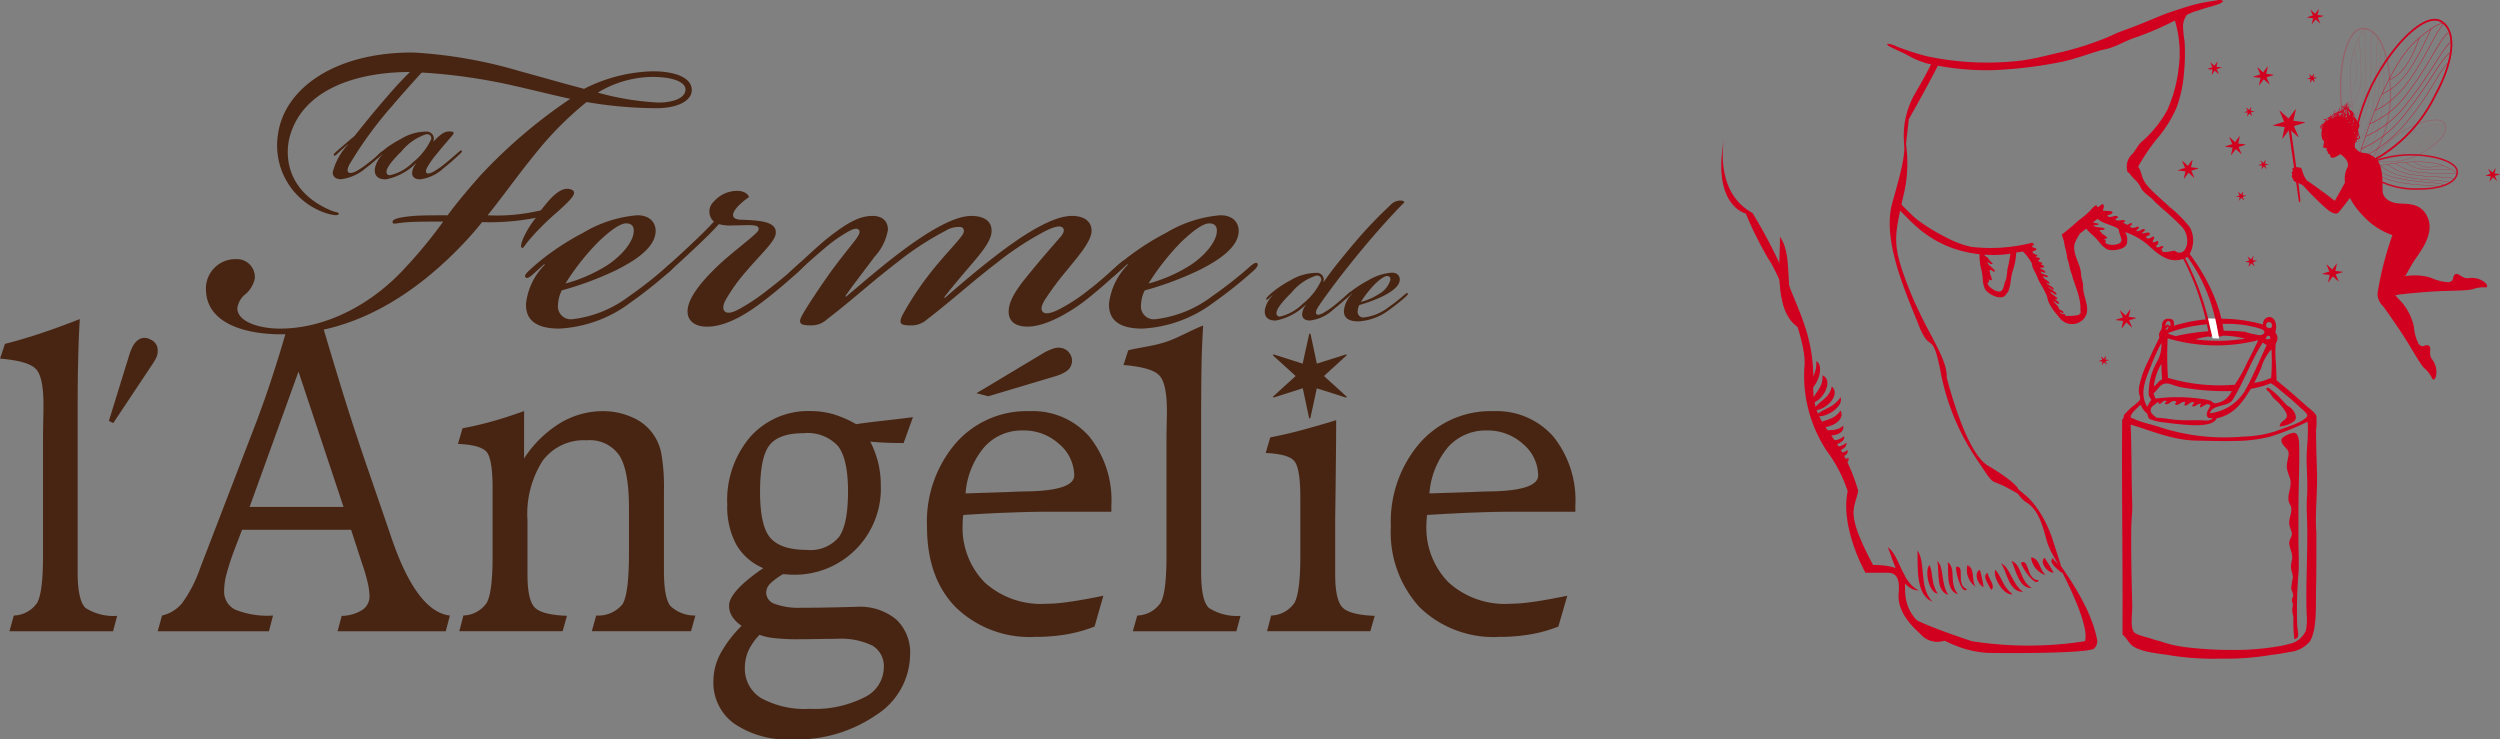 <svg xmlns="http://www.w3.org/2000/svg" width="254.596" height="75.299" viewBox="0 0 254.596 75.299">
  <rect x="0" y="0" width="254.596" height="75.299" fill="#808080" stroke="none"/>
  <g id="Groupe_296" data-name="Groupe 296" transform="translate(-86 -73.879)">
    <g id="header" transform="translate(86 79.228)" style="isolation: isolate">
      <g id="Groupe_6" data-name="Groupe 6" transform="translate(0)">
        <g id="Groupe_1" data-name="Groupe 1" transform="translate(0 27.152)">
          <path id="Tracé_1" data-name="Tracé 1" d="M25.669,129.772v16.135c0,1.96.278,3.183.812,3.669a5.278,5.278,0,0,0,3.213.8l-.417,1.567H18.725l.442-1.6a3,3,0,0,0,2.376-1.288c.395-.7.6-2.28.6-4.747v-11.8c0-.514.005-1.17.023-1.978s.023-1.348.023-1.627c0-1.936-.262-3.16-.794-3.691s-1.739-.875-3.63-1.033l.5-1.5q1.752-.444,3.645-1.073c1.267-.425,2.6-.912,3.979-1.452q-.114,1.9-.162,3.961C25.69,125.507,25.669,127.39,25.669,129.772Z" transform="translate(-17.762 -120.16)" fill="#482512"/>
          <path id="Tracé_2" data-name="Tracé 2" d="M202.278,130.769v15.492c0,1.96.258,3.183.8,3.669a5.281,5.281,0,0,0,3.215.8l-.425,1.567H195.321l.451-1.6a2.975,2.975,0,0,0,2.371-1.288c.409-.7.606-2.28.606-4.747V133.512c0-.52,0-1.173.015-1.978s.03-1.343.03-1.626q0-2.9-.8-3.689c-.525-.534-1.739-.877-3.625-1.033l.485-1.5c1.173-.293,2.6-.437,3.863-.862s2.38-1.116,3.766-1.662c-.076,1.261-.137,2.574-.162,3.958S202.278,128.372,202.278,130.769Z" transform="translate(-79.956 -120.514)" fill="#482512"/>
          <path id="Tracé_3" data-name="Tracé 3" d="M35.323,131.781l-.447-.212L37,124.695a1.9,1.9,0,0,1,.086-.233c.03-.08.076-.183.146-.327a1.816,1.816,0,0,1,.809-.932,1.168,1.168,0,0,1,1.051.06,1.2,1.2,0,0,1,.72.783,1.706,1.706,0,0,1-.174,1.2c-.036.082-.134.239-.268.457-.035.049-.056.076-.063.089Z" transform="translate(-23.789 -121.197)" fill="#482512"/>
          <path id="Tracé_4" data-name="Tracé 4" d="M63.986,135.915l1.956,5.693c.1.281.227.679.4,1.178q2.574,7.568,5.966,7.959l-.42,1.6H60.871l.42-1.567a4.007,4.007,0,0,0,2.116-.617,1.636,1.636,0,0,0,.715-1.427,6.769,6.769,0,0,0-.189-1.357,18.729,18.729,0,0,0-.584-1.984l-1.1-3.381H51.144l-.73,1.909a26.01,26.01,0,0,0-.852,2.6,6.75,6.75,0,0,0-.242,1.653,2.036,2.036,0,0,0,1.13,1.969,8.732,8.732,0,0,0,3.849.6l-.419,1.6H42.555l.44-1.6a3.754,3.754,0,0,0,2.017-1.226,13.354,13.354,0,0,0,1.825-3.5l5.8-15.084c.525-1.4,1.049-2.867,1.547-4.4s1-3.117,1.466-4.773a17.941,17.941,0,0,0,1.881-.138,15.181,15.181,0,0,0,1.835-.33q1.224,4.142,2.361,7.792Q62.883,132.737,63.986,135.915Zm-2.508,3.769-4.586-13.778-4.979,13.778Z" transform="translate(-26.493 -120.56)" fill="#482512"/>
          <path id="Tracé_5" data-name="Tracé 5" d="M96.482,139.443a11.623,11.623,0,0,1,3.627-3.575,8.417,8.417,0,0,1,4.375-1.246,7.246,7.246,0,0,1,2.978.615,4.972,4.972,0,0,1,3.007,3.747,19.883,19.883,0,0,1,.258,3.776V150.9c0,1.839.223,3.031.662,3.568a3.6,3.6,0,0,0,2.543.967l-.45,1.6h-10.1l.445-1.6a3.189,3.189,0,0,0,2.674-1.145c.445-.685.665-2.442.665-5.257v-4.519q0-3.862-.991-5.393a3.644,3.644,0,0,0-3.308-1.53,5.228,5.228,0,0,0-4.49,2.081,10.049,10.049,0,0,0-1.547,6.057v5.542c0,1.754.253,2.867.758,3.363s1.6.769,3.266.831l-.445,1.567H89.889l.417-1.6a2.981,2.981,0,0,0,2.371-1.288c.4-.7.6-2.28.6-4.747v-6.894c0-2.05-.21-3.3-.637-3.759s-1.4-.724-2.892-.784l.468-1.594c.923-.165,1.893-.393,2.909-.671s2.141-.641,3.36-1.08Z" transform="translate(-43.112 -125.253)" fill="#482512"/>
          <path id="Tracé_6" data-name="Tracé 6" d="M150.233,135.233l-.951,2.638c-.6,0-1.173-.008-1.734-.032s-1.117-.062-1.658-.108a10.5,10.5,0,0,1,.8,2.131,9.918,9.918,0,0,1,.268,2.313,8.767,8.767,0,0,1-9.1,9.1c-.091,0-.238-.006-.435-.023s-.334-.023-.43-.023a6.56,6.56,0,0,0-1.325.983,1.327,1.327,0,0,0-.384.889,1.242,1.242,0,0,0,.9,1.158,7.1,7.1,0,0,0,2.679.387c1.173,0,2.382-.02,3.63-.047s1.912-.048,1.982-.048a5.8,5.8,0,0,1,4.05,1.281,4.627,4.627,0,0,1,1.415,3.629,7.374,7.374,0,0,1-3.428,6.088,14.2,14.2,0,0,1-8.61,2.5,9.6,9.6,0,0,1-5.869-1.6,5.143,5.143,0,0,1-2.123-4.353,5.963,5.963,0,0,1,.7-2.755,12.31,12.31,0,0,1,2.173-2.856,3.259,3.259,0,0,1-.976-.973,1.994,1.994,0,0,1-.3-1.086c0-.889,1.011-2.054,3.033-3.506.207-.146.354-.242.445-.308a5.726,5.726,0,0,1-2.76-2.429,8.143,8.143,0,0,1-.905-4.046,9.935,9.935,0,0,1,2.346-6.9,7.9,7.9,0,0,1,6.163-2.622,8.221,8.221,0,0,1,2.28.316,10.831,10.831,0,0,1,2.335,1.018c.587-.092,1.532-.214,2.821-.36S149.55,135.326,150.233,135.233ZM134.611,157.4a5.867,5.867,0,0,0-1.133,1.619,4.253,4.253,0,0,0-.364,1.706,3.5,3.5,0,0,0,1.689,3.139,9.28,9.28,0,0,0,4.935,1.074,11.116,11.116,0,0,0,5.505-1.152,3.418,3.418,0,0,0,2.023-3.061,2.427,2.427,0,0,0-1.158-2.222,7.324,7.324,0,0,0-3.641-.694c-.338,0-.919.006-1.739.017s-1.471.023-1.951.023a21.678,21.678,0,0,1-2.629-.108A5.882,5.882,0,0,1,134.611,157.4Zm9.009-14.592c0-2.227-.343-3.77-1.031-4.641a4.2,4.2,0,0,0-3.489-1.3c-1.693,0-2.861.417-3.493,1.243s-.946,2.4-.946,4.743c0,2.285.344,3.858,1.042,4.666s1.926,1.232,3.706,1.232a3.771,3.771,0,0,0,3.276-1.3Q143.617,146.186,143.62,142.807Z" transform="translate(-57.258 -125.253)" fill="#482512"/>
          <path id="Tracé_7" data-name="Tracé 7" d="M172.459,129.593l-1.209-.309,6.679-4a5.414,5.414,0,0,1,1.233-.575,1.638,1.638,0,0,1,.83-.016,1.308,1.308,0,0,1,.809.623,1.207,1.207,0,0,1,.136,1.011,1.193,1.193,0,0,1-.476.685,3.543,3.543,0,0,1-1.041.5Z" transform="translate(-71.815 -121.74)" fill="#482512"/>
          <path id="Tracé_8" data-name="Tracé 8" d="M175.6,144.868q-1.593,0-3.762.086c-1.45.047-3,.137-4.655.244-.01.071-.036.216-.045.389-.01.2-.016.35-.016.477a7.941,7.941,0,0,0,2.24,6,8.535,8.535,0,0,0,6.2,2.178,16.471,16.471,0,0,0,2.234-.176c.88-.109,2.1-.331,3.655-.645l-.9,3.139a14.807,14.807,0,0,1-2.8.786,19.109,19.109,0,0,1-3.25.266,10.8,10.8,0,0,1-8.069-3c-1.972-2-2.942-4.746-2.942-8.228a12.249,12.249,0,0,1,2.912-8.481,9.588,9.588,0,0,1,7.512-3.279,7.649,7.649,0,0,1,6.1,2.582,10.34,10.34,0,0,1,2.25,7.034v.629ZM167.417,143l4.359-.141c.525-.028,1.223-.055,2.1-.068q4.589-.116,4.605-1.613a4.239,4.239,0,0,0-1.531-3.2,5.267,5.267,0,0,0-3.68-1.386,5.1,5.1,0,0,0-3.949,1.693A8.211,8.211,0,0,0,167.417,143Z" transform="translate(-69.084 -125.253)" fill="#482512"/>
          <path id="Tracé_9" data-name="Tracé 9" d="M223.8,146.233v5.542c0,1.754.262,2.867.768,3.363s1.592.769,3.257.831l-.446,1.567h-10.52l.419-1.6a2.976,2.976,0,0,0,2.372-1.288c.389-.7.6-2.28.6-4.747v-5.972c0-2.044-.213-3.3-.647-3.76-.415-.457-1.381-.719-2.882-.783l.465-1.592c.96-.181,2.017-.421,3.13-.719s2.306-.639,3.584-1.033c0,1.951-.03,4.182-.056,6.684S223.8,145.786,223.8,146.233Z" transform="translate(-87.826 -125.754)" fill="#482512"/>
          <path id="Tracé_10" data-name="Tracé 10" d="M248.519,144.868c-1.057,0-2.315.029-3.767.086s-3,.137-4.657.244c-.015.071-.025.216-.04.389-.016.2-.026.35-.026.477a7.913,7.913,0,0,0,2.255,6,8.515,8.515,0,0,0,6.193,2.178,16.915,16.915,0,0,0,2.245-.176c.875-.109,2.093-.331,3.65-.645l-.91,3.139a14.362,14.362,0,0,1-2.8.786,18.822,18.822,0,0,1-3.237.266,10.775,10.775,0,0,1-8.073-3,11.256,11.256,0,0,1-2.948-8.228,12.277,12.277,0,0,1,2.917-8.481,9.589,9.589,0,0,1,7.527-3.279,7.682,7.682,0,0,1,6.1,2.582,10.371,10.371,0,0,1,2.245,7.034v.629ZM240.329,143l4.363-.141c.525-.028,1.233-.055,2.1-.068,3.048-.077,4.6-.618,4.611-1.613a4.219,4.219,0,0,0-1.527-3.2,5.323,5.323,0,0,0-3.686-1.386,5.135,5.135,0,0,0-3.963,1.693A8.34,8.34,0,0,0,240.329,143Z" transform="translate(-94.761 -125.253)" fill="#482512"/>
        </g>
        <g id="Groupe_5" data-name="Groupe 5" transform="translate(20.973)">
          <g id="Groupe_2" data-name="Groupe 2">
            <path id="Tracé_11" data-name="Tracé 11" d="M58.612,87.049c-.506,2.359.2,5.544,4.211,7.266.637.253.893.189.829.38s-.574.127-1.213-.063a7.259,7.259,0,0,1-4.97-8.027c.637-4.722,5.864-8.417,13.832-8.357A47.789,47.789,0,0,1,82.146,80.16c2.1.574,4.332,1.215,6.5,1.787a16.168,16.168,0,0,1,7.006-1.787c2.24,0,4.024.639,3.958,1.975-.065,1.092-1.531,1.784-3.64,1.784a43.112,43.112,0,0,1-7.071-.628,34.018,34.018,0,0,0-5.033,5.032c-1.98,2.421-3.256,4.27-5.041,6.5a19.1,19.1,0,0,0,5.422-.507c.574-.707,1.782-2.423,2.93-2.166,1.022.254.192,1.016-1.274,2.355a24.878,24.878,0,0,0-2.932,2.935c-.38.446-.509.766-.637.7-.258-.063,0-.764.258-1.276a9.282,9.282,0,0,1,1.143-1.784,24.764,24.764,0,0,1-5.48.442c-.45.577-.956,1.152-1.467,1.72-5.293,5.744-11.726,9.7-19,9.7-3.63,0-7.528-1.079-7.65-4.462A3,3,0,0,1,53.2,99.288a1.823,1.823,0,0,1,1.91,1.978,2.915,2.915,0,0,1-.95,1.593,2.171,2.171,0,0,0-.829,1.46c.056,1.408,2.356,2.045,4.333,2.045,4.715,0,9.374-2.486,12.751-6.18A48.562,48.562,0,0,0,74.3,95.467c-1.4,0-2.74,0-3.509.054-1.335.069-1.653.33-1.653-.054.058-.262.637-.45,2.164-.579.7-.065,2.422-.065,3.445-.065.893-1.214,1.848-2.356,3.246-3.953a52.291,52.291,0,0,1,9.247-7.906c-1.458-.311-3.246-.763-5.48-1.274a57.543,57.543,0,0,0-10.776-1.46C64.99,80.23,59.76,82.265,58.612,87.049Zm31.433-4.717a28.164,28.164,0,0,0,6.187,1.011c1.461,0,2.679-.446,2.74-1.267s-1.279-1.344-3.377-1.344A10.889,10.889,0,0,0,90.045,82.333Z" transform="translate(-50.136 -78.248)" fill="#482512"/>
            <path id="Tracé_12" data-name="Tracé 12" d="M110.916,112.061a39.593,39.593,0,0,0,3.886-3.067c.384-.314.571-.373.7-.257.132.2-.126.513-.51.841a44.633,44.633,0,0,1-4.013,3.186,13.151,13.151,0,0,1-7.2,2.609c-2.366,0-3.443-.889-3.382-2.548a6.643,6.643,0,0,1,1.914-3.958l-.058-.057c-.2.183-.9.82-1.279,1.148-.323.254-.515.318-.636.183-.127-.183.121-.439.384-.691a22.139,22.139,0,0,1,2.356-1.916,25.857,25.857,0,0,1,3.125-1.912,12.782,12.782,0,0,1,5.483-1.789h.063c1.4,0,1.907.9,1.846,1.724-.126,1.658-2.168,2.937-4.078,3.893a33.364,33.364,0,0,1-5.483,2.035,3.6,3.6,0,0,0-.379,1.465,1.311,1.311,0,0,0,1.461,1.467A11.833,11.833,0,0,0,110.916,112.061Zm-2.169-3.194c1.595-1.077,2.548-2.418,2.613-3.31.061-.574-.192-.9-.768-.9s-1.529.646-2.8,1.853a24.525,24.525,0,0,0-3.377,4.272A15.391,15.391,0,0,0,108.747,108.867Z" transform="translate(-67.801 -87.258)" fill="#482512"/>
            <path id="Tracé_13" data-name="Tracé 13" d="M133.319,104.269c0,.827-1.531,2.168-2.932,3.828a17.843,17.843,0,0,0-2.164,2.99c-.319.58-.319,1.02-.061,1.211s.7.126,1.4-.251a20.085,20.085,0,0,0,2.872-1.915c1.4-1.081,2.168-1.729,3-2.492.445-.439.829-.63.956-.5.187.185-.253.573-.764,1.084-.768.7-2.043,1.844-3.64,3.057-1.335,1.017-3.569,2.543-5.672,2.543-1.34,0-2.037-.694-1.977-1.657.065-1.4,1.663-3.182,3.069-4.528,1.522-1.458,3.943-3.185,4.135-3.627.253-.705-.95-.5-2.543-.5a4.543,4.543,0,0,1-1.476-.131c-.505.576-1.395,1.465-2.416,2.419-1.082,1.024-1.85,1.717-2.553,2.357-.577.51-.824.635-.956.51s.071-.439.7-1.024c.764-.7,1.34-1.2,2.488-2.293.889-.827,1.719-1.652,2.229-2.223a1.371,1.371,0,0,1,0-2.047,3.129,3.129,0,0,1,2.427-1.086c.505,0,1.077.259,1.147.642a6.732,6.732,0,0,0-1.087.893c-.829.891-.632,1.336.187,1.4,1.785.064,3.635.128,3.635,1.276Z" transform="translate(-75.287 -85.905)" fill="#482512"/>
            <path id="Tracé_14" data-name="Tracé 14" d="M150.19,103.934c1.213,0,1.592.7,1.592,1.408a5.294,5.294,0,0,1-1.345,2.729c-.95,1.289-2.29,3-2.987,4.026l.065.06c1.528-1.273,3.636-3.127,5.86-4.774,2.24-1.663,5.036-3.448,6.886-3.448,1.592,0,2.234.762,2.043,1.852-.192,1.02-1.405,2.36-2.487,3.63s-1.719,2.041-2.3,2.8l.06.068c1.466-1.274,3.767-3.259,5.991-4.905,2.24-1.663,5.047-3.448,6.952-3.448,1.406,0,2.1.7,1.987,1.724-.2,1.147-1.542,2.613-2.558,3.884a30.225,30.225,0,0,0-2.1,2.807c-.51.765-.51,1.208-.248,1.4.309.251,1.017,0,1.522-.258a17.517,17.517,0,0,0,3.053-1.975c1.087-.825,2.361-1.979,3.069-2.619.374-.312.632-.569.829-.373.121.127-.065.373-.511.83-.576.565-2.488,2.288-3.833,3.311-1.274.956-3.756,2.543-5.738,2.543-1.269,0-1.971-.565-1.911-1.657.07-1.46,1.6-3.117,2.679-4.455.961-1.156,1.856-2.171,2.685-3.128.243-.316.38-.7.056-.89s-1.011.06-1.653.377a31.6,31.6,0,0,0-4.97,3.253c-2.811,2.168-4.343,3.634-7.149,5.8a2.4,2.4,0,0,1-1.658.578c-1.021,0-1.208-.194-.824-1.026a31.25,31.25,0,0,1,3.378-4.969c1.092-1.337,2.234-2.491,2.674-3.128.268-.316.328-.766-.061-.89a2.488,2.488,0,0,0-1.592.377,30.634,30.634,0,0,0-4.97,3.253c-2.806,2.168-4.337,3.634-7.143,5.8a2.3,2.3,0,0,1-1.653.578c-.9,0-1.34-.134-.834-1.026.444-.831,1.85-2.931,2.806-4.279.956-1.327,1.85-2.41,2.549-3.307.444-.575.576-.892.444-1.083-.182-.258-.571-.128-.95.06a14.923,14.923,0,0,0-2.492,1.724c-.824.7-1.846,1.587-2.74,2.428-.632.564-.889.762-1.082.564-.132-.183.192-.511.961-1.2s2.168-2.041,3.311-2.931C147.571,104.7,148.845,103.934,150.19,103.934Z" transform="translate(-82.329 -87.294)" fill="#482512"/>
            <path id="Tracé_15" data-name="Tracé 15" d="M202.57,112.061a41.5,41.5,0,0,0,3.894-3.067c.374-.314.571-.373.7-.257.122.2-.126.513-.516.841a45.223,45.223,0,0,1-4.014,3.186,13.156,13.156,0,0,1-7.209,2.609c-2.356,0-3.433-.889-3.382-2.548a6.771,6.771,0,0,1,1.921-3.958l-.065-.057c-.192.183-.886.82-1.285,1.148-.314.254-.5.318-.622.183-.137-.183.122-.439.374-.691a22.536,22.536,0,0,1,2.361-1.916,25.566,25.566,0,0,1,3.13-1.912,12.761,12.761,0,0,1,5.48-1.789h.066c1.4,0,1.911.9,1.845,1.724-.131,1.658-2.168,2.937-4.085,3.893a33.06,33.06,0,0,1-5.48,2.035,3.519,3.519,0,0,0-.379,1.465,1.313,1.313,0,0,0,1.46,1.467A11.8,11.8,0,0,0,202.57,112.061Zm-2.168-3.194c1.592-1.077,2.548-2.418,2.619-3.31.056-.574-.192-.9-.774-.9s-1.526.646-2.806,1.853a24.593,24.593,0,0,0-3.372,4.272A15.322,15.322,0,0,0,200.4,108.867Z" transform="translate(-100.078 -87.258)" fill="#482512"/>
          </g>
          <g id="Groupe_3" data-name="Groupe 3" transform="translate(12.923 0.677)">
            <path id="Tracé_16" data-name="Tracé 16" d="M71.6,87.971c-.409.36-.824.742-1.127,1.021-.165.14-.242.169-.3.078-.033-.078.058-.154.136-.243.109-.114,1.155-1.014,2-1.732.718-.905,2.063-2.58,3.244-3.923a38.544,38.544,0,0,1,3.266-3.414,1.473,1.473,0,0,1,.989-.466c.281,0,.415.111.415.194-.521.522-2.937,3.189-4.093,4.561a39.789,39.789,0,0,0-4.4,6.046c-.081.187-.246.575-.056.735.192.139.606-.02.854-.16a8.648,8.648,0,0,0,1.123-.772c.495-.376.854-.687,1.21-1.009.109-.109.332-.3.415-.222.053.047-.025.161-.2.325a17.231,17.231,0,0,1-1.676,1.429,4.778,4.778,0,0,1-2.467,1.1c-.557,0-.885-.253-.855-.742a6.463,6.463,0,0,1,1.537-2.778Z" transform="translate(-70.084 -79.293)" fill="#482512"/>
            <path id="Tracé_17" data-name="Tracé 17" d="M84.187,90.649c.581-.025.637.114.356.439-.356.417-.958,1.1-1.537,1.82a9.593,9.593,0,0,0-.961,1.341c-.19.331-.19.552-.081.628.134.116.417,0,.63-.1a8.551,8.551,0,0,0,1.233-.853c.581-.474,1.016-.859,1.322-1.127.164-.135.306-.27.382-.2.086.091-.051.227-.354.5-.354.339-1.011.911-1.537,1.324a4.223,4.223,0,0,1-2.361,1.1c-.526,0-.771-.253-.8-.58a1.5,1.5,0,0,1,.387-.987l-.033-.028a5.985,5.985,0,0,1-3.016,1.595c-.607.024-1.236-.217-1.13-1.1a2.837,2.837,0,0,1,.771-1.429l-.025-.03a3.427,3.427,0,0,1-.364.332c-.106.085-.187.142-.242.085-.056-.085.085-.247.383-.531.081-.068.551-.455.825-.654a13.551,13.551,0,0,1,1.264-.767,5.038,5.038,0,0,1,2.747-.769.74.74,0,0,1,.579,1.043C83.284,91.008,83.747,90.649,84.187,90.649Zm-4.778,2.01c-1.127,1.1-1.592,1.807-1.534,2.162.023.2.159.279.351.279a4.717,4.717,0,0,0,2.311-1.293,6.476,6.476,0,0,0,1.89-2.389c.03-.363-.187-.494-.495-.494A5.352,5.352,0,0,0,79.409,92.659Z" transform="translate(-72.405 -83.284)" fill="#482512"/>
          </g>
          <g id="Groupe_4" data-name="Groupe 4" transform="translate(107.829 15.075)">
            <path id="Tracé_18" data-name="Tracé 18" d="M221.952,108.88a.7.7,0,0,1,.6.929h.03c.849-1.24,2.118-2.8,3.513-4.427a44.409,44.409,0,0,1,3.277-3.4,1.358,1.358,0,0,1,1.016-.466c.273,0,.389.081.409.192-.743.715-2.118,2.223-3.134,3.4-.906,1.049-1.846,2.174-3.433,4.2-.845,1.1-2.033,2.724-2.28,3.161-.192.327-.192.547-.081.63.136.114.409,0,.632-.113a8.315,8.315,0,0,0,1.233-.845c.571-.469,1.016-.852,1.324-1.127.157-.133.3-.277.38-.191s-.056.218-.359.493c-.364.327-1.011.905-1.537,1.318a4.207,4.207,0,0,1-2.361,1.1c-.531,0-.764-.247-.794-.577a1.551,1.551,0,0,1,.38-.993l-.025-.023a6.013,6.013,0,0,1-3.023,1.592c-.612.027-1.233-.214-1.127-1.1a2.885,2.885,0,0,1,.769-1.43l-.025-.027a4.414,4.414,0,0,1-.36.331c-.106.084-.181.134-.253.084-.04-.084.147-.3.445-.578a9.361,9.361,0,0,1,.774-.6,9.953,9.953,0,0,1,1.254-.772A5.219,5.219,0,0,1,221.952,108.88Zm-2.64,2.007c-1.127,1.093-1.592,1.8-1.537,2.168a.32.32,0,0,0,.364.275,4.77,4.77,0,0,0,2.3-1.292,6.392,6.392,0,0,0,1.891-2.392c.03-.361-.183-.492-.486-.492A5.292,5.292,0,0,0,219.312,110.887Z" transform="translate(-216.581 -101.517)" fill="#482512"/>
            <path id="Tracé_19" data-name="Tracé 19" d="M233.528,116.38a18.007,18.007,0,0,0,1.673-1.317c.172-.141.238-.17.3-.113.056.084-.066.22-.218.359a20.547,20.547,0,0,1-1.729,1.37,5.715,5.715,0,0,1-3.1,1.132c-1.016,0-1.486-.388-1.456-1.1a2.846,2.846,0,0,1,.82-1.7l-.03-.03a6.819,6.819,0,0,1-.551.5c-.132.111-.207.134-.268.081-.056-.081.061-.194.172-.3a8.764,8.764,0,0,1,1.011-.824,12.912,12.912,0,0,1,1.34-.82,5.447,5.447,0,0,1,2.371-.768h.025c.6,0,.819.383.8.739-.056.716-.94,1.265-1.754,1.673a15.142,15.142,0,0,1-2.366.883,1.521,1.521,0,0,0-.167.627.566.566,0,0,0,.636.636A5.041,5.041,0,0,0,233.528,116.38Zm-.94-1.373a2.4,2.4,0,0,0,1.143-1.428c.015-.245-.091-.391-.334-.391s-.672.283-1.219.8a11.279,11.279,0,0,0-1.456,1.842A6.287,6.287,0,0,0,232.588,115.008Z" transform="translate(-220.938 -105.505)" fill="#482512"/>
          </g>
        </g>
      </g>
      <g id="Groupe_9" data-name="Groupe 9" transform="translate(129.628 28.615)">
        <g id="Groupe_8" data-name="Groupe 8">
          <g id="Groupe_7" data-name="Groupe 7">
            <path id="Tracé_20" data-name="Tracé 20" d="M217.9,128.817l2.275-2.07L217.9,124.68l-.04-.058v-.04l.071-.032.04.009,2.917.928.662-3a.154.154,0,0,1,.025-.039.121.121,0,0,1,.051-.029c.016,0,.016.008.03.017a.552.552,0,0,1,.041.058l.637,2.99,2.928-.924.051-.009.056.03v.037l-.041.06-2.27,2.069,2.28,2.07.03.061v.034l-.056.032-.051-.011L222.33,128l-.647,3a.171.171,0,0,1-.025.045c-.015.011-.03.016-.04.023a.147.147,0,0,1-.046-.015.326.326,0,0,1-.035-.058l-.637-3-2.922.929-.045.011-.076-.032v-.038Z" transform="translate(-217.856 -122.418)" fill="#482512"/>
          </g>
        </g>
      </g>
    </g>
    <g id="Groupe_211" data-name="Groupe 211" transform="translate(209.661 -115.926)" style="mix-blend-mode: multiply;isolation: isolate">
      <g id="Groupe_209" data-name="Groupe 209" transform="translate(68.525 189.805)">
        <g id="Groupe_202" data-name="Groupe 202" transform="translate(0 0)">
          <g id="Groupe_186" data-name="Groupe 186">
            <g id="Groupe_183" data-name="Groupe 183" transform="translate(40.851 2.013)">
              <g id="Groupe_181" data-name="Groupe 181" transform="translate(5.326)">
                <g id="Groupe_177" data-name="Groupe 177" transform="translate(3.619 10.205)">
                  <path id="Tracé_19519" data-name="Tracé 19519" d="M211.484,219.615c-1.866,1.061-3.458,3.029-2.685,3.152a6.943,6.943,0,0,0,4.675-.993c1.87-1.059,2.483-2.172,2.1-2.851S213.357,218.554,211.484,219.615Z" transform="translate(-208.599 -218.563)" fill="none" stroke="#d1001f" stroke-width="0.075" opacity="0.23"/>
                  <path id="Tracé_19520" data-name="Tracé 19520" d="M209.2,222.952s3.266-3.025,5.391-3.321c1.1-.172,1.373,0,1.373,0" transform="translate(-208.945 -219.133)" fill="none" stroke="#d1001f" stroke-width="0.019" opacity="0.23"/>
                  <path id="Tracé_19521" data-name="Tracé 19521" d="M212.276,222.629a4.371,4.371,0,0,0,2.43-.354c1.512-.58,2.417-1.26,3-1.357" transform="translate(-210.714 -219.917)" fill="none" stroke="#d1001f" stroke-width="0.019" opacity="0.23"/>
                  <path id="Tracé_19522" data-name="Tracé 19522" d="M213.563,221.591a3.655,3.655,0,0,0,2.205-.376c1.379-.592,2.211-1.278,2.735-1.378" transform="translate(-211.454 -219.296)" fill="none" stroke="#d1001f" stroke-width="0.018" opacity="0.23"/>
                  <path id="Tracé_19523" data-name="Tracé 19523" d="M215.14,220.945a2.945,2.945,0,0,0,1.957-.4,14.709,14.709,0,0,0,1.667-1" transform="translate(-212.361 -219.13)" fill="none" stroke="#d1001f" stroke-width="0.017" opacity="0.23"/>
                  <path id="Tracé_19524" data-name="Tracé 19524" d="M216.716,220.654a1.958,1.958,0,0,0,1.558-.426c.259-.167.488-.338.7-.5" transform="translate(-213.267 -219.232)" fill="none" stroke="#d1001f" stroke-width="0.015" opacity="0.23"/>
                  <path id="Tracé_19525" data-name="Tracé 19525" d="M211.144,223.613a5.024,5.024,0,0,0,2.6-.335c1.625-.572,2.593-1.247,3.216-1.338" transform="translate(-210.063 -220.505)" fill="none" stroke="#d1001f" stroke-width="0.019" opacity="0.23"/>
                  <path id="Tracé_19526" data-name="Tracé 19526" d="M210.028,224.565a5.236,5.236,0,0,0,2.666-.332c1.658-.568,2.656-1.24,3.3-1.329" transform="translate(-209.421 -221.06)" fill="none" stroke="#d1001f" stroke-width="0.02" opacity="0.23"/>
                  <path id="Tracé_19527" data-name="Tracé 19527" d="M209.232,225.415a6.515,6.515,0,0,0,2.951-.346c1.681-.567,2.434-1.216,3.076-1.306" transform="translate(-208.963 -221.554)" fill="none" stroke="#d1001f" stroke-width="0.02" opacity="0.23"/>
                </g>
                <g id="Groupe_178" data-name="Groupe 178" transform="translate(0 0.886)">
                  <path id="Tracé_19528" data-name="Tracé 19528" d="M200.1,203.651c.176,3.81,2.016,7.908,2.831,6.781a12.292,12.292,0,0,0,2.182-8.194c-.182-3.812-1.449-5.674-2.831-5.608S199.921,199.839,200.1,203.651Z" transform="translate(-200.082 -196.628)" fill="none" stroke="#d1001f" stroke-width="0.132" opacity="0.23"/>
                  <path id="Tracé_19529" data-name="Tracé 19529" d="M203.686,210.089s-2.162-7.6-.925-11.2c.607-1.882,1.1-2.173,1.1-2.173" transform="translate(-201.403 -196.68)" fill="none" stroke="#d1001f" stroke-width="0.033" opacity="0.23"/>
                  <path id="Tracé_19530" data-name="Tracé 19530" d="M203.8,207.739a7.767,7.767,0,0,0,1.393-4.12c.295-2.869-.053-4.854.262-5.85" transform="translate(-202.221 -197.285)" fill="none" stroke="#d1001f" stroke-width="0.033" opacity="0.23"/>
                  <path id="Tracé_19531" data-name="Tracé 19531" d="M203.293,205.908a6.46,6.46,0,0,0,1.177-3.784c.166-2.66-.258-4.525.01-5.44" transform="translate(-201.929 -196.661)" fill="none" stroke="#d1001f" stroke-width="0.031" opacity="0.23"/>
                  <path id="Tracé_19532" data-name="Tracé 19532" d="M202.755,205.724a5.211,5.211,0,0,0,.941-3.418,25.68,25.68,0,0,0-.238-3.438" transform="translate(-201.619 -197.916)" fill="none" stroke="#d1001f" stroke-width="0.03" opacity="0.23"/>
                  <path id="Tracé_19533" data-name="Tracé 19533" d="M202.576,205.922s.776-.747.567-2.814c-.053-.543-.139-1.045-.229-1.508" transform="translate(-201.516 -199.488)" fill="none" stroke="#d1001f" stroke-width="0.026" opacity="0.23"/>
                  <path id="Tracé_19534" data-name="Tracé 19534" d="M204.386,209.48a8.864,8.864,0,0,0,1.555-4.385c.395-3.026.106-5.106.461-6.166" transform="translate(-202.557 -197.951)" fill="none" stroke="#d1001f" stroke-width="0.034" opacity="0.23"/>
                  <path id="Tracé_19535" data-name="Tracé 19535" d="M204.956,211.713a9.308,9.308,0,0,0,1.621-4.486c.434-3.086.169-5.2.537-6.283" transform="translate(-202.885 -199.11)" fill="none" stroke="#d1001f" stroke-width="0.035" opacity="0.23"/>
                  <path id="Tracé_19536" data-name="Tracé 19536" d="M205.658,213.5a11.7,11.7,0,0,0,1.817-4.951c.451-3.115.027-4.83.4-5.921" transform="translate(-203.289 -200.08)" fill="none" stroke="#d1001f" stroke-width="0.035" opacity="0.23"/>
                </g>
                <g id="Groupe_179" data-name="Groupe 179" transform="translate(1.32)">
                  <path id="Tracé_19537" data-name="Tracé 19537" d="M205.369,200.6c-2.215,4.073-2.888,9.489-1.336,8.833a14.953,14.953,0,0,0,7.437-7.133c2.215-4.076,2.069-6.811.591-7.616S207.584,196.531,205.369,200.6Z" transform="translate(-203.189 -194.543)" fill="none" stroke="#d1001f" stroke-width="0.178" opacity="0.6"/>
                  <path id="Tracé_19538" data-name="Tracé 19538" d="M205.369,200.6c-2.215,4.073-2.888,9.489-1.336,8.833a14.953,14.953,0,0,0,7.437-7.133c2.215-4.076,2.069-6.811.591-7.616S207.584,196.531,205.369,200.6Z" transform="translate(-203.189 -194.543)" fill="none" stroke="#d1001f" stroke-width="0.161"/>
                  <path id="Tracé_19539" data-name="Tracé 19539" d="M204.386,209.133s2.54-9.259,6.094-12.215c1.814-1.576,2.51-1.566,2.51-1.566" transform="translate(-203.878 -195.008)" fill="none" stroke="#d1001f" stroke-width="0.04"/>
                  <path id="Tracé_19540" data-name="Tracé 19540" d="M207.04,206.913a9.423,9.423,0,0,0,4.045-3.4c2.112-2.793,3-5.074,3.956-5.908" transform="translate(-205.404 -196.302)" fill="none" stroke="#d1001f" stroke-width="0.04"/>
                  <path id="Tracé_19541" data-name="Tracé 19541" d="M208.3,204.284s1.764-.528,3.6-3.186,2.593-4.863,3.445-5.646" transform="translate(-206.13 -195.066)" fill="none" stroke="#d1001f" stroke-width="0.038"/>
                  <path id="Tracé_19542" data-name="Tracé 19542" d="M209.88,203.345s1.581-.438,3.14-2.952a32,32,0,0,0,1.913-3.724" transform="translate(-207.037 -195.766)" fill="none" stroke="#d1001f" stroke-width="0.036"/>
                  <path id="Tracé_19543" data-name="Tracé 19543" d="M211.738,203.122s1.279-.283,2.36-2.564a16.312,16.312,0,0,0,.71-1.709" transform="translate(-208.106 -197.02)" fill="none" stroke="#d1001f" stroke-width="0.036"/>
                  <path id="Tracé_19544" data-name="Tracé 19544" d="M206.056,209.4a10.749,10.749,0,0,0,4.38-3.573c2.321-2.9,3.329-5.237,4.363-6.115" transform="translate(-204.838 -197.513)" fill="none" stroke="#d1001f" stroke-width="0.042"/>
                  <path id="Tracé_19545" data-name="Tracé 19545" d="M205.065,212.193a11.261,11.261,0,0,0,4.509-3.637c2.394-2.933,3.448-5.3,4.519-6.19" transform="translate(-204.268 -199.042)" fill="none" stroke="#d1001f" stroke-width="0.042"/>
                  <path id="Tracé_19546" data-name="Tracé 19546" d="M204.582,214.548a14.193,14.193,0,0,0,5.006-4c2.43-2.949,3.067-5,4.148-5.9" transform="translate(-203.99 -200.359)" fill="none" stroke="#d1001f" stroke-width="0.036"/>
                </g>
                <g id="Groupe_180" data-name="Groupe 180" transform="translate(2.3 13.757)">
                  <path id="Tracé_19547" data-name="Tracé 19547" d="M210.348,226.923c-2.609-.012-5.477,1.107-4.735,1.7a8.427,8.427,0,0,0,5.531,1.775c2.606.01,3.929-.794,3.929-1.74S212.961,226.933,210.348,226.923Z" transform="translate(-205.495 -226.923)" fill="none" stroke="#d1001f" stroke-width="0.178" opacity="0.59"/>
                  <path id="Tracé_19548" data-name="Tracé 19548" d="M210.348,226.923c-2.609-.012-5.477,1.107-4.735,1.7a8.427,8.427,0,0,0,5.531,1.775c2.606.01,3.929-.794,3.929-1.74S212.961,226.933,210.348,226.923Z" transform="translate(-205.495 -226.923)" fill="none" stroke="#d1001f" stroke-width="0.091"/>
                  <path id="Tracé_19549" data-name="Tracé 19549" d="M206.461,229.209s5.269-1.22,7.686-.247c1.267.479,1.449.826,1.449.826" transform="translate(-206.05 -227.879)" fill="none" stroke="#d1001f" stroke-width="0.023"/>
                  <path id="Tracé_19550" data-name="Tracé 19550" d="M211.277,229.159a5.315,5.315,0,0,0,2.768,1.094c1.95.3,3.319.131,3.985.38" transform="translate(-208.82 -228.209)" fill="none" stroke="#d1001f" stroke-width="0.023"/>
                  <path id="Tracé_19551" data-name="Tracé 19551" d="M213.228,228.905a4.45,4.45,0,0,0,2.546.937c1.81.206,3.107-.021,3.717.194" transform="translate(-209.942 -228.063)" fill="none" stroke="#d1001f" stroke-width="0.022"/>
                  <path id="Tracé_19552" data-name="Tracé 19552" d="M215.569,228.655a3.559,3.559,0,0,0,2.3.764,18.8,18.8,0,0,0,2.357-.045" transform="translate(-211.289 -227.919)" fill="none" stroke="#d1001f" stroke-width="0.02"/>
                  <path id="Tracé_19553" data-name="Tracé 19553" d="M217.786,228.64a2.36,2.36,0,0,0,1.9.487,9.8,9.8,0,0,0,1.038-.1" transform="translate(-212.564 -227.91)" fill="none" stroke="#d1001f" stroke-width="0.018"/>
                  <path id="Tracé_19554" data-name="Tracé 19554" d="M209.529,229.463a6.033,6.033,0,0,0,2.941,1.217c2.056.375,3.491.251,4.2.529" transform="translate(-207.815 -228.384)" fill="none" stroke="#d1001f" stroke-width="0.023"/>
                  <path id="Tracé_19555" data-name="Tracé 19555" d="M207.773,229.779a6.372,6.372,0,0,0,3.014,1.258c2.1.4,3.548.3,4.274.585" transform="translate(-206.805 -228.566)" fill="none" stroke="#d1001f" stroke-width="0.024"/>
                  <path id="Tracé_19556" data-name="Tracé 19556" d="M206.423,230.182a8.08,8.08,0,0,0,3.329,1.416c2.109.416,3.3.184,4.032.479" transform="translate(-206.029 -228.797)" fill="none" stroke="#d1001f" stroke-width="0.024"/>
                </g>
              </g>
              <g id="Groupe_182" data-name="Groupe 182" transform="translate(0 8.426)">
                <path id="Tracé_19557" data-name="Tracé 19557" d="M199.8,225.277s1.21.724.783,1.5-.541,2.752,1.923,5.152a7.173,7.173,0,0,0,2.692,1.663,33.876,33.876,0,0,0-1.518,5.942,1.8,1.8,0,0,0,.583,1.312s.905,1.249,1.867,2.7,1.877,3.19,2.318,3.6a3.107,3.107,0,0,1,.792,1.027c.123.292.411.05.434-.449a2.078,2.078,0,0,0-.487-1.538,1.241,1.241,0,0,1-.155-.555c-.007-.325.2-.992-.567-.786,0,0-.279.215-.6-.179a4.615,4.615,0,0,1-.481-1.767,5.754,5.754,0,0,0-1.187-2.414l-.713-.763s1.326-2.584,1.913-3.488,2.394-3.007,1.171-4.849c-.769-1.162-2.1-.927-2.9-1.039s-1.4-.53-1.465-1.182.182-2.773-.845-3.506-1.16-.182-1.741-.731-.391-.619-.391-.619Z" transform="translate(-194.596 -220.088)" fill="#d1001f"/>
                <path id="Tracé_19558" data-name="Tracé 19558" d="M212.687,255.7a5.7,5.7,0,0,1,2.679.156,4.691,4.691,0,0,0,1.777.447c.5-.09.451-.432.451-.432.2-.764.676-.26.968-.111a1.218,1.218,0,0,0,.563.139,2.112,2.112,0,0,1,1.575.327c.418.273.491.638.176.605a3.054,3.054,0,0,0-1.283.187c-.58.174-2.533.126-4.274.245s-3.269.3-3.269.3a1.808,1.808,0,0,1-1.429-.139Z" transform="translate(-200.817 -238.002)" fill="#d1001f"/>
                <path id="Tracé_19559" data-name="Tracé 19559" d="M195.535,219.406a1.732,1.732,0,0,0,.04.958c.139.239.215.091.152.434s-.172.507.239.447c0,0,.1.155.039.257,0,0,.013.091.156.129,0,0-.047.1-.023.144a.21.21,0,0,0,.119.1c.043.013.09.006.126.2.017.088.126.275.441.142s.905-.534,1.452-.8a1.61,1.61,0,0,0,.352-2.173,1.479,1.479,0,0,0-2.334-.6C195.667,219.014,195.592,219.239,195.535,219.406Z" transform="translate(-192.11 -216.631)" fill="#d1001f"/>
                <path id="Tracé_19560" data-name="Tracé 19560" d="M197.238,217.606c.431-.585.875-1.076,1.522-.788.763.458,1-.706.129-.984,0,0,1.26.136.726,1.078-.331.58-1.021.131-1.485.653" transform="translate(-193.12 -215.214)" fill="#d1001f"/>
                <path id="Tracé_19561" data-name="Tracé 19561" d="M198.1,219.2c.431-.583.872-1.071,1.522-.783.763.454,1.008-.706.133-.988,0,0,1.253.136.719,1.074-.325.587-1.018.136-1.485.656" transform="translate(-193.618 -216.13)" fill="#d1001f"/>
                <path id="Tracé_19562" data-name="Tracé 19562" d="M197.277,218.961c.438-.591.875-1.078,1.522-.786.763.454,1.008-.707.129-.992,0,0,1.253.136.727,1.077-.329.584-1.025.133-1.483.657" transform="translate(-193.142 -215.99)" fill="#d1001f"/>
                <path id="Tracé_19563" data-name="Tracé 19563" d="M197.9,220.476c.434-.584.869-1.068,1.518-.779.763.453,1.008-.708.133-.991,0,0,1.256.136.723,1.077-.328.583-1.021.134-1.482.656" transform="translate(-193.501 -216.866)" fill="#d1001f"/>
                <path id="Tracé_19564" data-name="Tracé 19564" d="M198.681,220.083c.435-.582.872-1.071,1.525-.779.759.451,1-.709.13-.993,0,0,1.253.135.723,1.076-.331.584-1.024.136-1.489.656" transform="translate(-193.95 -216.639)" fill="#d1001f"/>
                <path id="Tracé_19565" data-name="Tracé 19565" d="M198.626,217.478c.263-.348.528-.643.912-.467.454.269.6-.424.079-.6,0,0,.749.081.435.645-.2.352-.613.083-.889.4" transform="translate(-193.918 -215.548)" fill="#d1001f"/>
                <path id="Tracé_19566" data-name="Tracé 19566" d="M197.831,217.5c.259-.348.52-.643.912-.467.458.271.6-.424.076-.594,0,0,.752.08.43.645-.2.348-.61.081-.885.393" transform="translate(-193.461 -215.564)" fill="#d1001f"/>
                <path id="Tracé_19567" data-name="Tracé 19567" d="M199.483,217.742c-.007-.274,0-.522.266-.588.331-.043.132-.447-.193-.325,0,0,.4-.252.467.15.037.251-.271.278-.285.542" transform="translate(-194.41 -215.742)" fill="#d1001f"/>
                <path id="Tracé_19568" data-name="Tracé 19568" d="M198.323,217.718c.152-.214.315-.39.547-.282.282.161.368-.262.05-.362,0,0,.454.05.262.388-.116.212-.371.05-.537.237" transform="translate(-193.744 -215.927)" fill="#d1001f"/>
                <path id="Tracé_19569" data-name="Tracé 19569" d="M199.336,217.973c0-.164.007-.312.162-.353.2-.026.08-.269-.119-.2,0,0,.249-.153.285.09.023.149-.166.171-.173.328" transform="translate(-194.326 -216.101)" fill="#d1001f"/>
                <path id="Tracé_19570" data-name="Tracé 19570" d="M196.816,218.263c.159-.37.332-.688.72-.613.467.144.451-.511-.056-.551,0,0,.693-.087.524.484-.1.356-.53.206-.71.542" transform="translate(-192.877 -215.938)" fill="#d1001f"/>
                <path id="Tracé_19571" data-name="Tracé 19571" d="M197.425,218.135c.093-.222.2-.413.431-.366.278.086.265-.309-.033-.332,0,0,.414-.053.311.292-.059.212-.311.119-.428.325" transform="translate(-193.227 -216.134)" fill="#d1001f"/>
                <path id="Tracé_19572" data-name="Tracé 19572" d="M197,218.251c.1-.222.2-.413.427-.368.282.086.272-.307-.03-.331,0,0,.415-.051.315.29-.063.218-.318.124-.424.328" transform="translate(-192.981 -216.2)" fill="#d1001f"/>
                <path id="Tracé_19573" data-name="Tracé 19573" d="M197.793,218.287c-.04-.149-.063-.283.073-.355.166-.065.006-.253-.153-.146,0,0,.186-.189.276.017.053.129-.11.186-.09.332" transform="translate(-193.393 -216.291)" fill="#d1001f"/>
                <path id="Tracé_19574" data-name="Tracé 19574" d="M196.231,218.966c.056-.136.116-.251.258-.224.166.051.163-.184-.023-.2,0,0,.255-.031.192.175-.037.128-.192.075-.259.194" transform="translate(-192.541 -216.771)" fill="#d1001f"/>
                <path id="Tracé_19575" data-name="Tracé 19575" d="M197.724,218.449c-.02-.087-.036-.171.043-.212.1-.042.01-.155-.093-.093,0,0,.116-.111.169.013.026.08-.067.113-.053.2" transform="translate(-193.371 -216.516)" fill="#d1001f"/>
                <path id="Tracé_19576" data-name="Tracé 19576" d="M196.941,219.029c-.133-.266-.226-.515,0-.694.308-.193-.07-.491-.335-.232,0,0,.285-.428.523-.06.15.226-.139.391-.039.656" transform="translate(-192.756 -216.398)" fill="#d1001f"/>
                <path id="Tracé_19577" data-name="Tracé 19577" d="M196.254,218.971c.05-.224.113-.42.338-.42.272.033.2-.335-.093-.3,0,0,.374-.126.345.211-.017.21-.275.174-.335.383" transform="translate(-192.554 -216.592)" fill="#d1001f"/>
                <path id="Tracé_19578" data-name="Tracé 19578" d="M195.646,220.014c0-.345.02-.663.348-.741.421-.051.176-.562-.239-.416,0,0,.517-.315.59.2.043.318-.351.348-.368.683" transform="translate(-192.204 -216.898)" fill="#d1001f"/>
                <path id="Tracé_19579" data-name="Tracé 19579" d="M195.855,219.879c0-.21.01-.4.212-.444.252-.033.1-.341-.146-.252,0,0,.309-.188.358.119.023.189-.215.209-.229.41" transform="translate(-192.324 -217.107)" fill="#d1001f"/>
                <path id="Tracé_19580" data-name="Tracé 19580" d="M195.965,219.227c-.079-.227-.139-.443.067-.569.269-.123-.007-.41-.245-.222,0,0,.271-.322.43,0,.1.2-.155.3-.1.535" transform="translate(-192.285 -216.629)" fill="#d1001f"/>
                <path id="Tracé_19581" data-name="Tracé 19581" d="M195.9,220.045c-.086-.106-.153-.2-.073-.307.116-.115-.079-.205-.169-.065,0,0,.079-.219.225-.082.09.085-.027.186.046.291" transform="translate(-192.213 -217.349)" fill="#d1001f"/>
                <path id="Tracé_19582" data-name="Tracé 19582" d="M195.638,220.245c0-.126.007-.242.126-.269.153-.02.063-.206-.082-.149,0,0,.182-.116.212.07.013.113-.13.126-.133.247" transform="translate(-192.199 -217.49)" fill="#d1001f"/>
                <path id="Tracé_19583" data-name="Tracé 19583" d="M195.89,220.237c-.05-.065-.089-.119-.04-.186.066-.066-.05-.124-.1-.037,0,0,.046-.129.132-.051.057.051-.013.115.03.174" transform="translate(-192.263 -217.575)" fill="#d1001f"/>
                <path id="Tracé_19584" data-name="Tracé 19584" d="M197.05,218.4c.567-.348,1.108-.614,1.532-.193.464.58,1.087-.285.471-.759,0,0,.988.469.2,1.071-.481.378-.885-.182-1.459.1" transform="translate(-193.012 -216.143)" fill="#d1001f"/>
                <path id="Tracé_19585" data-name="Tracé 19585" d="M196.465,217.886c.57-.345,1.114-.61,1.542-.192.464.582,1.084-.281.467-.759,0,0,.985.47.206,1.072-.484.376-.889-.184-1.462.1" transform="translate(-192.675 -215.847)" fill="#d1001f"/>
                <path id="Tracé_19586" data-name="Tracé 19586" d="M198.432,220.9c.567-.341,1.114-.608,1.538-.189.461.582,1.088-.28.467-.759,0,0,.985.471.209,1.072-.487.38-.892-.184-1.469.1" transform="translate(-193.806 -217.583)" fill="#d1001f"/>
                <path id="Tracé_19587" data-name="Tracé 19587" d="M201.709,222.22c.239-.144.461-.254.64-.08.192.243.451-.117.2-.313,0,0,.408.2.079.444-.2.154-.365-.078-.6.04" transform="translate(-195.691 -218.661)" fill="#d1001f"/>
                <path id="Tracé_19588" data-name="Tracé 19588" d="M202.038,221.766c.235-.143.464-.254.639-.08.192.245.451-.116.192-.311,0,0,.408.194.086.444-.2.156-.368-.079-.607.04" transform="translate(-195.88 -218.401)" fill="#d1001f"/>
                <path id="Tracé_19589" data-name="Tracé 19589" d="M201.553,222.854c.232-.141.458-.254.636-.078.19.241.448-.116.193-.313,0,0,.411.194.083.444-.2.154-.365-.078-.6.041" transform="translate(-195.601 -219.027)" fill="#d1001f"/>
                <path id="Tracé_19590" data-name="Tracé 19590" d="M201.522,223.322c.238-.142.461-.255.636-.081.2.243.454-.118.2-.313,0,0,.4.194.086.444-.2.156-.371-.076-.607.041" transform="translate(-195.584 -219.294)" fill="#d1001f"/>
                <path id="Tracé_19591" data-name="Tracé 19591" d="M202.287,222.451c.235-.142.461-.255.637-.079.192.242.454-.116.192-.313,0,0,.411.194.09.446-.2.156-.371-.079-.611.043" transform="translate(-196.024 -218.794)" fill="#d1001f"/>
                <path id="Tracé_19592" data-name="Tracé 19592" d="M202.279,216.305a.9.9,0,0,0-.464-1c-.64-.349-.255-.629-.192-.676,0,0-.431.2-.116.525s.451.29.55.446A1.032,1.032,0,0,1,202.279,216.305Z" transform="translate(-195.509 -214.521)" fill="#d1001f"/>
                <path id="Tracé_19593" data-name="Tracé 19593" d="M196.106,217.48a.819.819,0,0,1-.511.866c-.617.258-.295.547-.242.593,0,0-.368-.215-.056-.486s.438-.217.544-.354A.95.95,0,0,0,196.106,217.48Z" transform="translate(-191.931 -216.161)" fill="#d1001f"/>
                <path id="Tracé_19594" data-name="Tracé 19594" d="M196.291,217.523a.816.816,0,0,1-.517.861c-.613.262-.295.55-.238.6,0,0-.375-.214-.06-.484s.438-.219.543-.352A1,1,0,0,0,196.291,217.523Z" transform="translate(-192.034 -216.185)" fill="#d1001f"/>
                <path id="Tracé_19595" data-name="Tracé 19595" d="M200.034,214.622a.813.813,0,0,1-.517.863c-.614.259-.288.549-.235.594,0,0-.375-.21-.057-.484s.438-.219.544-.35A1.01,1.01,0,0,0,200.034,214.622Z" transform="translate(-194.189 -214.517)" fill="#d1001f"/>
                <path id="Tracé_19596" data-name="Tracé 19596" d="M199.382,214.909a.816.816,0,0,1-.514.864c-.613.255-.292.547-.239.6,0,0-.371-.217-.053-.489s.431-.218.544-.35A1.007,1.007,0,0,0,199.382,214.909Z" transform="translate(-193.816 -214.682)" fill="#d1001f"/>
                <path id="Tracé_19597" data-name="Tracé 19597" d="M198.714,215.124a.817.817,0,0,1-.521.862c-.61.262-.291.551-.235.6,0,0-.371-.216-.056-.486s.434-.218.547-.351A1,1,0,0,0,198.714,215.124Z" transform="translate(-193.429 -214.806)" fill="#d1001f"/>
                <path id="Tracé_19598" data-name="Tracé 19598" d="M200.218,214.659a.817.817,0,0,1-.514.865c-.613.259-.289.547-.239.6,0,0-.371-.217-.053-.487s.431-.219.541-.35A1,1,0,0,0,200.218,214.659Z" transform="translate(-194.296 -214.538)" fill="#d1001f"/>
                <path id="Tracé_19599" data-name="Tracé 19599" d="M196.487,217.508a.809.809,0,0,1-.514.864c-.613.258-.292.547-.235.594,0,0-.375-.215-.06-.484s.435-.219.544-.351A.958.958,0,0,0,196.487,217.508Z" transform="translate(-192.15 -216.177)" fill="#d1001f"/>
                <path id="Tracé_19600" data-name="Tracé 19600" d="M196.691,217.531a.825.825,0,0,1-.52.867c-.614.255-.289.544-.239.59,0,0-.368-.212-.053-.487s.431-.217.541-.348A1.026,1.026,0,0,0,196.691,217.531Z" transform="translate(-192.265 -216.19)" fill="#d1001f"/>
                <path id="Tracé_19601" data-name="Tracé 19601" d="M201.836,216.431s.643-.144.222-.643.176-.381.271-.364c0,0-.586-.175-.487.129s.265.368.262.484S202.111,216.28,201.836,216.431Z" transform="translate(-195.761 -214.949)" fill="#d1001f"/>
                <path id="Tracé_19602" data-name="Tracé 19602" d="M200.374,216.582a.561.561,0,0,0,.206-.65c-.15-.423.139-.39.185-.387,0,0-.275-.09-.271.191s.09.315.076.43A.733.733,0,0,1,200.374,216.582Z" transform="translate(-194.923 -215.04)" fill="#d1001f"/>
                <path id="Tracé_19603" data-name="Tracé 19603" d="M199.22,216.949a.553.553,0,0,0,.587-.342c.176-.414.368-.192.4-.156,0,0-.146-.252-.331-.043s-.15.291-.239.363A.64.64,0,0,1,199.22,216.949Z" transform="translate(-194.26 -215.497)" fill="#d1001f"/>
                <path id="Tracé_19604" data-name="Tracé 19604" d="M198.4,217.44a.543.543,0,0,0,.126-.666c-.192-.4.1-.408.143-.408,0,0-.279-.056-.245.224s.125.3.122.416A.675.675,0,0,1,198.4,217.44Z" transform="translate(-193.789 -215.517)" fill="#d1001f"/>
                <path id="Tracé_19605" data-name="Tracé 19605" d="M200.835,215.94a.545.545,0,0,0,.123-.664c-.192-.4.1-.408.142-.408,0,0-.278-.056-.242.223s.126.3.119.417A.663.663,0,0,1,200.835,215.94Z" transform="translate(-195.189 -214.655)" fill="#d1001f"/>
                <path id="Tracé_19606" data-name="Tracé 19606" d="M200.968,215.969a.83.83,0,0,0,.305-.988c-.226-.645.219-.6.295-.585,0,0-.424-.138-.418.287s.136.484.113.656A.991.991,0,0,1,200.968,215.969Z" transform="translate(-195.265 -214.375)" fill="#d1001f"/>
                <path id="Tracé_19607" data-name="Tracé 19607" d="M201.14,216.475a.827.827,0,0,0,.3-.988c-.229-.647.222-.6.3-.586,0,0-.424-.14-.411.288s.136.48.106.656A1.032,1.032,0,0,1,201.14,216.475Z" transform="translate(-195.364 -214.665)" fill="#d1001f"/>
                <path id="Tracé_19608" data-name="Tracé 19608" d="M199.037,216.653a.491.491,0,0,0-.471.007c-.249.142-.079.205-.193.315s-.593.458-.729.1c-.053-.219.116-.219.116-.219a.163.163,0,0,0-.169.209c.033.226.149.227.265.219s.554-.177.623-.346-.063-.153.1-.242A.847.847,0,0,1,199.037,216.653Z" transform="translate(-193.321 -215.652)" fill="#d1001f"/>
                <path id="Tracé_19609" data-name="Tracé 19609" d="M200.188,215.14s.8.074.461.723C200.649,215.863,200.921,215.5,200.188,215.14Z" transform="translate(-194.816 -214.815)" fill="#d1001f"/>
                <path id="Tracé_19610" data-name="Tracé 19610" d="M189.382,229.358s.232.949.587,1.2c1.94,1.353,2.775,2.039,2.775,2.039.279-.464,1.959-3.536,1.959-3.536.491-.355,1.214-.87,1.151.346s-2.715,4.357-2.715,4.357-.315.494-1.382-.494a28.129,28.129,0,0,1-2.01-1.986,1.452,1.452,0,0,0-.865-.534s-.471-.235-.375-.386c0,0-.285-.315-.066-.4,0,0-.212-.327.063-.391,0,0-.159-.259,0-.345S189.325,229.13,189.382,229.358Z" transform="translate(-188.012 -222.581)" fill="#d1001f"/>
                <path id="Tracé_19611" data-name="Tracé 19611" d="M187.545,220.238l1.084,7.609s.063.066.143-.076-1-7.595-1-7.595Z" transform="translate(-187.545 -217.712)" fill="#d1001f"/>
              </g>
            </g>
            <g id="Groupe_184" data-name="Groupe 184" transform="translate(30.105 25.488)">
              <path id="Tracé_19612" data-name="Tracé 19612" d="M162.588,250.03a17.131,17.131,0,0,1,3.455,8.478.4.4,0,0,0,.594-.2s-.169-3.913-3.773-8.511Z" transform="translate(-162.445 -249.796)" fill="#d1001f" fill-rule="evenodd"/>
              <path id="Tracé_19613" data-name="Tracé 19613" d="M162.252,251.284a27.621,27.621,0,0,1,2.7,8.016s.193.184.229-.293a28.084,28.084,0,0,0-2.841-8Z" transform="translate(-162.252 -250.492)" fill="#d1001f" fill-rule="evenodd"/>
            </g>
            <g id="Groupe_185" data-name="Groupe 185">
              <path id="Tracé_19614" data-name="Tracé 19614" d="M92.557,211.1s-.212-1.058.162-.617,1.326,1.336,1.326,1.336a4.812,4.812,0,0,0,.61.5,18.855,18.855,0,0,0,2.81,1.695,9.656,9.656,0,0,0,2.46.924,16.79,16.79,0,0,0,6.229-.417s.365.152.043.322c0,0-.209.07.113.169s.408.229.126.307-.262.176-.186.26a.9.9,0,0,0,.418.19c.056.174-.2.141-.1.254.166,0,.331.01.381.129.03.136-.156.056-.159.159.01.205.272.156.385.257a.137.137,0,0,1-.1.159c.1.083.268.093.318.225-.066.138-.292.111-.478.128.175.172.487.212.607.446-.129.137-.3-.063-.481-.063-.014.3.58.27.736.509-.139.163-.315-.053-.511-.031.083.375.537.378.67.7-.07.154-.222-.042-.318-.063.082.267.613.363.762.67-.2.174-.348-.212-.57-.224.229.312.7.388.859.767-.255.065-.414-.243-.67-.287.153.325.54.415.736.7-.017.11-.186.05-.255.034.116.192.371.242.444.478-.259.11-.355-.215-.57-.257.136.31.53.5.54.834.182.1.408.146.48.348-.133.109-.265-.053-.385-.063.05.235.418.155.574.288.01.083-.046.106-.126.1a5.217,5.217,0,0,0,1.482-.093c.06-.136.262-.136.156-.418.093-1.356-.64-2.7-.872-3.707a4.505,4.505,0,0,1-.255-.829c-.03-.373-.232-.7-.255-1.057-.027-.4-.246-.995-.289-1.469l-.229-.7a21.124,21.124,0,0,0,1.668-1.406,9.564,9.564,0,0,0,1.247-1.052c.481-.575.673-.608.673-.42s.215.023.451-.165.308.189.189.447.189.166.189.166c.312.06.63-.02.766.159-.066.223-.338.242-.543.322.212.449.908-.223,1.088.192-.05.111-.2.119-.288.192.155.325.848-.063.991.159.046.174-.166.09-.159.226a1.683,1.683,0,0,1,.385.189c.166-.033.262-.142.414-.189.073-.01.037.091.1.095-.02.147-.218.124-.225.287.225.209.567.091.8-.033.046.03.1.05.1.129,0,.192-.262.126-.225.35.371.046.527-.276.829-.191.063.267-.305.272-.255.418.312.018.749-.232.769.063.01.212-.255.133-.385.285.136.388.54.047.766-.03.209.136-.119.33-.066.607a1.57,1.57,0,0,0,.484-.159c.146.127.017.467-.162.481.053.438.537-.046.736.063a.328.328,0,0,1-.226.287c.047.094.17.109.13.286a2.367,2.367,0,0,0,.823-.05c.132.017.418-.165.61.06.733.308.982-.4,1.061-.686a2.183,2.183,0,0,0-.441-1.812,27.578,27.578,0,0,0-2.2-2.038c-.205-.227-.47-.395-.7-.67-.385-.448-1.117-.794-1.392-1.434-.249-.562-.826-.867-1.111-1.39,0,0-.255.007-.255-.445a1.663,1.663,0,0,1,.474-1.419c.325-.308.62-.945.965-1.268A11.75,11.75,0,0,0,119.929,201a14.426,14.426,0,0,0,1.151-4.249,11.579,11.579,0,0,0-.381-4.858,31.421,31.421,0,0,1-4.092,1.758c-.935.3-1.774.855-2.782,1.12-.269.07-.537.113-.8.19-1.147.342-2.51.848-3.74,1.119a44.531,44.531,0,0,1-6.932.862,27.066,27.066,0,0,1-6.872-.67,8.456,8.456,0,0,1-1.979-.831c-.5-.287-1.177-.542-1.663-.8-.161-.086-.426-.17-.448-.383a2.669,2.669,0,0,1,.99.287,26.552,26.552,0,0,0,3.07.99,29.478,29.478,0,0,0,9.52.448c1.525-.2,2.994-.611,4.41-.928a31.266,31.266,0,0,0,4.089-1.307c.64-.241,1.25-.575,1.886-.8,1.369-.486,2.593-.994,3.869-1.532.643-.273,1.326-.472,2.006-.7a16.987,16.987,0,0,1,3.263-.8c.395-.052.885-.216,1.118,0a1.1,1.1,0,0,1-.607.352c-.713.253-1.26.356-1.95.608a5.55,5.55,0,0,0-1.147.447,2.176,2.176,0,0,0-.385,1.087,11.922,11.922,0,0,0,.159,1.6,19.917,19.917,0,0,1-.063,3.26,13.052,13.052,0,0,1-.736,3.449,12.6,12.6,0,0,1-2.045,3.263,19.246,19.246,0,0,0-1.883,2.8c.454.64.215,1.044.931,1.918.5.617,1.558,1.5,2.262,2.173a12.456,12.456,0,0,1,2.075,2.087,2.793,2.793,0,0,1-.226,3c-1.084.575-2.142.563-3.763-.957a7.062,7.062,0,0,0-2.811-1.631l-.581-.32c-.613-.373-1.5-.472-2.013-.958-.636.446-1.14,1.033-1.787,1.472a5.044,5.044,0,0,0-.574,1.111c-.179,1.157.67,2.059.67,3.09,0,.232.232.9.215,1.141-.07,1.026.779,2.218.212,3.158a1.576,1.576,0,0,1-2.347.383,3.27,3.27,0,0,1-.478-.543,6.051,6.051,0,0,1-.862-1.247c-.116-.243-.153-.515-.255-.8a13.111,13.111,0,0,0-.736-1.374c-.123-.237-.212-.507-.318-.734-.123-.259-.272-.495-.352-.7-.059-.148-.053-.338-.1-.451a4.916,4.916,0,0,0-.9-1.181c-.729.086-1.352.285-2.136.32a12.528,12.528,0,0,1-5.05-.67,11.211,11.211,0,0,1-2.716-1.437,11.408,11.408,0,0,1-1.31-1.087C93.642,212.21,92.557,211.1,92.557,211.1Z" transform="translate(-91.395 -189.805)" fill="#d1001f" fill-rule="evenodd"/>
              <path id="Tracé_19615" data-name="Tracé 19615" d="M182.305,282.875c-.03.169.192.225.292.351.143.179.255.4.444.607.156.166.371.315.547.511.279.315.816.925.8,1.28-.023.484-.72.507-.736,1.088a2.916,2.916,0,0,0,1.472-.544c.388-.345.063-1-.355-1.373-.086-.081-.212-.113-.318-.2-.262-.218-.494-.537-.766-.8a6.737,6.737,0,0,0-1.18-1.023A.157.157,0,0,0,182.305,282.875Z" transform="translate(-143.679 -243.275)" fill="#d1001f" fill-rule="evenodd"/>
              <path id="Tracé_19616" data-name="Tracé 19616" d="M187.223,314.564c.633-.113.315-.819.285-1.343a46.825,46.825,0,0,1,.126-5.368c.07-1.128,0-2.268,0-3.385v-3.193c0-2.245.126-4.463.07-6.618-.017-.461-.1-1.071-.514-1.114-.292-.033-1.223.395-1.276.666-.113.547.614.889.7,1.284.1.418-.219,1.021-.159,1.625.053.52.378,1,.381,1.472.013.6-.272,1.23-.222,1.784.03.308.258.567.291.836.06.543-.269,1.034-.2,1.657.049.421.275.686.255,1.025-.01.255-.219.477-.255.736-.066.494.288,1.044.292,1.564,0,.309-.13.644-.13.962,0,.421.216.819.192,1.151a7.192,7.192,0,0,0-.159,1.051c.017.249.2.511.189.766,0,.153-.129.3-.129.451,0,.139.086.275.1.418.02.219-.07.438-.063.667a5.825,5.825,0,0,0,.126.64A13.23,13.23,0,0,0,187.223,314.564Z" transform="translate(-145.749 -249.467)" fill="#d1001f" fill-rule="evenodd"/>
              <path id="Tracé_19617" data-name="Tracé 19617" d="M162.719,265.784c.633.05.783.952.577,1.568a.905.905,0,0,1,.223.6c0,.255-.153.411-.19.673a10.957,10.957,0,0,0,.03,1.822c.026.628.059,1.235.066,1.788,1.057.839,2.066,1.728,3.1,2.653.291.265.868.639.955.992a8.576,8.576,0,0,1-.03,1.5c0,1.637.059,2.924.093,4.254.053,1.936-.172,3.823-.093,5.72,0,.136.03.272.03.414,0,1.6.01,3.693-.03,5.557-.047,1.966.119,4.151-.607,5.465a3.1,3.1,0,0,1-2.145,1.117c-.719.173-1.515.242-2.2.352a27.712,27.712,0,0,1-4.795.318,28.2,28.2,0,0,1-4.791-.285c-1.436-.252-3.173-.335-4.121-.992-.428-.3-.62-.826-1.055-1.181.043-7.417-.09-14.267-.033-21.886.155-.07.149-.3.192-.481.243-.245.458-.507.8-.8.189-.163.779-.56.832-.8.047-.214-.123-.512-.126-.734a3.223,3.223,0,0,1,.03-.54,9.984,9.984,0,0,1,.928-2.62c.382-.858.783-1.661,1.147-2.4-.182-.423.152-.625.222-.927.04-.152.01-.3.033-.418.116-.554.547-.673,1.117-.446a1.125,1.125,0,0,1,.1.608,16.108,16.108,0,0,1,9.075-.128A.674.674,0,0,1,162.719,265.784Zm-10.444.448a.686.686,0,0,0-.163.448c.1-.015.116-.122.226-.128.139,0,.116.161.252.161C152.7,266.454,152.583,266.088,152.275,266.232Zm10.093.511c.133.172.5.272.577.033C163.107,266.242,162.3,266.053,162.368,266.743Zm-10,.673c.163.2.521.2.766.318a22.122,22.122,0,0,1,7.059-.444,9.515,9.515,0,0,0,1.5.348.566.566,0,0,0,.48-.222c.106-.345-.463-.448-.736-.542a11.574,11.574,0,0,0-3.355-.387A14.883,14.883,0,0,0,152.371,267.416Zm.03-.673h-.1c.027.162-.04.232-.159.162.007.1.023.193.13.193C152.3,266.962,152.454,266.955,152.4,266.743Zm10.318.96h-.255c.037.134-.113.158-.159.287.156.1.488.082.511-.128C162.719,267.875,162.752,267.757,162.719,267.7Zm-7.573.35a17.657,17.657,0,0,0,5.083-.062A9.744,9.744,0,0,0,155.146,268.052Zm-2.808-.1a35.288,35.288,0,0,0,.033,4.029,18.486,18.486,0,0,0,6.8.7,14.432,14.432,0,0,0,1.25-2.236c.4-.755.779-1.537,1.147-2.3A17.423,17.423,0,0,1,152.338,267.956Zm4.31,7.636a4.837,4.837,0,0,0,3.485-2.172c.856-1.459,1.542-3.219,2.3-4.791-.176-.016-.328-.226-.414-.226-1.184,1.811-1.937,4.052-3.1,5.879C158.452,274.934,156.778,274.714,156.648,275.592Zm-4.951-7.154a21.758,21.758,0,0,0-1.021,2.237c-.524,1.312-1.277,2.873-.414,4.251a5.535,5.535,0,0,1,.414-.706c-.113-.11-.146-.3-.255-.415a6.32,6.32,0,0,1,.829-3.45A3.539,3.539,0,0,0,151.7,268.438Zm11.213.639a4.866,4.866,0,0,0-1.054,1.917c-.226.517-.461,1.031-.7,1.5a6.331,6.331,0,0,0,1.721-.511A21.878,21.878,0,0,0,162.911,269.077ZM151.7,270.546a5.685,5.685,0,0,0-.769,2.3c.318-.2.464-.562.832-.7C151.748,271.607,151.688,271.109,151.7,270.546Zm9.1,2.556c-.822,1.343-1.688,2.636-3.481,3-.278.749-1.893.753-3,.67-.851-.057-1.681-.162-2.364-.255a4.647,4.647,0,0,1-1.466-.352.719.719,0,0,1-.2-.511,1.955,1.955,0,0,1-.67-.893c-.09-.045-.2.1-.288.19-.269.269-.683.577-.766,1.024.036.1.222.126.348.189.756.375,1.9.57,2.811.9a21.394,21.394,0,0,0,8.312.9,11.856,11.856,0,0,0,3.289-.54c.481-.182.949-.355,1.4-.514a7.409,7.409,0,0,0,1.313-.577c.183-.109.491-.341.511-.477.03-.292-.571-.7-.8-.925-.62-.6-1.214-1.084-1.847-1.6a7.311,7.311,0,0,0-1.055-.8A10.377,10.377,0,0,1,160.8,273.1Zm-9.9.448a1.871,1.871,0,0,0,.222.542,17.307,17.307,0,0,1,4.858.063,3.565,3.565,0,0,1,.736.161c.123.05.285.239.415.255a1.984,1.984,0,0,0,.736-.19,2.094,2.094,0,0,0,.991-1.053,25.646,25.646,0,0,1-5.112-.384c-.507-.063-1.031-.338-1.406-.383C151.595,272.469,151.357,273.212,150.9,273.55Zm1.343.8c-.351-.149-.481.2-.7.288-.119-.02-.169-.106-.159-.257-.205.28-.7.417-.766.8-.077.424.315.61.574.862.723.013,1.393.169,2.142.226.786.062,1.638.007,2.46.033.4.017.816.113,1.114-.192-.072-.063-.255-.023-.385-.03a.554.554,0,0,1-.189-.226c-.11-.427.315-.822.348-1.058-.331-.365-.716.126-1.018.2-.136-.138.112-.331.063-.385-.391-.01-.461.305-.862.288-.106-.179.209-.3.159-.418-.418-.139-.616.355-.925.318-.146-.059.043-.218,0-.381-.431-.026-.643.438-.992.29-.04-.164.163-.24.1-.321-.554-.226-.663.419-1.151.257A.541.541,0,0,1,152.242,274.349Zm14.313,2.109a27.683,27.683,0,0,1-3.74,1.5,14.949,14.949,0,0,1-3.736.448c-1.234.037-2.533-.013-3.77-.033-2.513-.036-4.728-1.051-6.741-1.628.106,2.828.073,5.3.159,8.05.027.809-.086,1.582-.1,2.4-.036,2.742.046,5.517.1,7.99.014.813-.2,2.063.126,2.619.232.385,1.26.538,1.79.733.318.119.673.189.991.285a12,12,0,0,0,2.46.577,38.646,38.646,0,0,0,4.887.292,26.338,26.338,0,0,0,4.728-.388,10.785,10.785,0,0,0,1.439-.348,2.4,2.4,0,0,0,1.28-1.283,6.649,6.649,0,0,0,.06-1.691c-.093-2.5.086-5.729.066-8.464-.006-1.2-.106-2.291-.03-3.389.09-1.323-.027-2.59-.037-3.866-.007-1.22.205-2.42.1-3.707C166.589,276.507,166.589,276.461,166.555,276.457Z" transform="translate(-123.771 -233.502)" fill="#d1001f" fill-rule="evenodd"/>
            </g>
            <path id="Tracé_19618" data-name="Tracé 19618" d="M169.045,266.148s.255,1.238.395,2.033l-.667-.023-.464-2.019Z" transform="translate(-135.631 -233.707)" fill="#fff"/>
          </g>
          <g id="Groupe_187" data-name="Groupe 187" transform="translate(39.299 11.13)">
            <path id="Tracé_19619" data-name="Tracé 19619" d="M183.92,217.618l1.1-.355-.454-1.068-.007-.026.007-.012.026,0,.014.01.865.779.69-.928a.043.043,0,0,1,.017-.013l.02,0c.006,0,.006.005.01.015a.048.048,0,0,1,0,.023l-.249,1.129,1.151.141.017,0,.017.022-.007.01-.02.015-1.1.356.458,1.068v.025l0,.012-.023,0-.017-.01-.859-.779-.7.929s-.01.006-.013.011a.072.072,0,0,1-.02,0c0-.005-.009-.005-.009-.01a.046.046,0,0,1,0-.025l.245-1.132-1.147-.134-.02-.007-.017-.018.007-.011Z" transform="translate(-183.893 -216.002)" fill="#d1001f"/>
          </g>
          <g id="Groupe_188" data-name="Groupe 188" transform="translate(37.27 6.767)">
            <path id="Tracé_19620" data-name="Tracé 19620" d="M179.14,206.769l.71-.228-.295-.685,0-.017,0-.008h.017l.01.006.551.5.448-.594a.015.015,0,0,1,.013-.007.019.019,0,0,1,.014,0s0,0,0,.008,0,.009,0,.016l-.162.721.743.091.01.005.006.011v.01l-.017.008-.706.228.292.685.006.019-.006.006-.017,0-.01-.01-.551-.5-.447.6a.018.018,0,0,1-.014.008.022.022,0,0,1-.01,0l-.007-.007a.1.1,0,0,1,0-.02l.159-.724-.74-.088-.01,0-.013-.013,0-.008Z" transform="translate(-179.117 -205.732)" fill="#d1001f"/>
          </g>
          <g id="Groupe_189" data-name="Groupe 189" transform="translate(60.924 17.133)">
            <path id="Tracé_19621" data-name="Tracé 19621" d="M234.8,230.869l.5-.164-.206-.484,0-.013,0-.007h.014l.006.007.391.355.315-.424c.007,0,.007,0,.014-.007h0s0,0,0,.007,0,0,0,.01l-.113.517.528.063h.006l.01.013,0,0-.013.008-.5.159.212.489v.012l0,0-.01,0-.007-.006-.395-.354-.315.424s0,0,0,.005h-.013s0,0,0-.005-.006,0-.006-.011l.116-.516-.52-.062-.01,0-.006-.008v0Z" transform="translate(-234.79 -230.131)" fill="#d1001f"/>
          </g>
          <g id="Groupe_190" data-name="Groupe 190" transform="translate(42.774 0.921)">
            <path id="Tracé_19622" data-name="Tracé 19622" d="M192.089,192.8l.563-.182-.235-.543v-.02l.014,0,.01.006.438.4.355-.472a.017.017,0,0,1,.01,0s.006,0,.01,0a.007.007,0,0,1,0,.006.018.018,0,0,1,0,.012l-.133.576.594.073h.006l.01.012v.006l-.014.007-.56.181.229.545v.015l0,.006h-.013l-.006-.006-.438-.4-.358.476s0,0-.006.007h-.01s0,0-.006,0v-.015l.129-.579-.586-.07h-.01l-.01-.01,0-.008Z" transform="translate(-192.072 -191.974)" fill="#d1001f"/>
          </g>
          <g id="Groupe_191" data-name="Groupe 191" transform="translate(34.412 13.863)">
            <path id="Tracé_19623" data-name="Tracé 19623" d="M172.41,223.475l.71-.227-.295-.685,0-.02,0,0,.02,0,.007.006.554.5.444-.6a.029.029,0,0,1,.013-.008l.013,0a.043.043,0,0,1,.007.01v.017l-.159.723.736.091h.013l.014.017,0,.007-.017.011-.706.225.292.687v.017l0,.01h-.017l-.006-.007-.554-.5-.448.6s-.006.007-.01.007a.018.018,0,0,1-.013,0,.011.011,0,0,1-.007-.009.048.048,0,0,0,0-.017l.159-.723-.739-.091-.01,0-.01-.015,0-.007Z" transform="translate(-172.39 -222.435)" fill="#d1001f"/>
          </g>
          <g id="Groupe_192" data-name="Groupe 192" transform="translate(44.313 26.836)">
            <path id="Tracé_19624" data-name="Tracé 19624" d="M195.713,254.008l.706-.227-.292-.684,0-.02,0-.007.016,0,.01.01.551.5.447-.6s.007,0,.01-.008h.013s0,0,.007.008,0,.012,0,.017l-.159.726.739.088.01.005.01.01v.01l-.02.01-.706.226.291.688v.025l-.02,0-.006-.008-.557-.5-.444.6a.009.009,0,0,1-.01.008s-.007,0-.01,0a.028.028,0,0,1-.006-.007s0-.007,0-.018l.163-.724-.743-.09-.01,0-.01-.012,0-.008Z" transform="translate(-195.693 -252.969)" fill="#d1001f"/>
          </g>
          <g id="Groupe_193" data-name="Groupe 193" transform="translate(23.272 31.523)">
            <path id="Tracé_19625" data-name="Tracé 19625" d="M146.189,265.039l.71-.231-.292-.685-.007-.015.007-.01h.013l.01.007.554.5.448-.6a.012.012,0,0,1,.01-.006.02.02,0,0,1,.013,0,.047.047,0,0,1,.007.01s0,.008,0,.015l-.163.724.743.091h.01l.01.012,0,.01-.017.012-.71.227.3.684,0,.018-.006.007-.017,0-.007-.007-.554-.5-.447.6s-.007,0-.01.008h-.013s0,0-.007-.007v-.017l.159-.726-.739-.086-.013-.006-.01-.01v-.01Z" transform="translate(-146.169 -263.999)" fill="#d1001f"/>
          </g>
          <g id="Groupe_194" data-name="Groupe 194" transform="translate(42.744 7.489)">
            <path id="Tracé_19626" data-name="Tracé 19626" d="M192.015,207.953l.361-.116-.153-.344v-.013h.01l0,0,.278.253.226-.3h0s0,0,.007,0,0,0,0,0v.01l-.077.366.375.044h0l0,.01v0l0,0-.358.117.143.344,0,.009,0,0,0,0-.01-.005-.275-.251-.222.3-.007,0h-.01v0a.008.008,0,0,0,0-.006l.083-.367-.372-.047h-.006l-.01-.006.007,0Z" transform="translate(-192.001 -207.431)" fill="#d1001f"/>
          </g>
          <g id="Groupe_195" data-name="Groupe 195" transform="translate(35.523 19.493)">
            <path id="Tracé_19627" data-name="Tracé 19627" d="M175.014,236.21l.358-.116-.149-.345v-.01h.013l.282.252.222-.3s0,0,0-.005h.01s0,0,0,.005v.007l-.083.366.374.045h.007l0,.007,0,0,0,.007-.361.114.153.345v.013h-.01l-.007-.005-.278-.252-.226.3,0,0h-.007a0,0,0,0,0,0,0v-.008l.076-.365-.371-.045h0L175,236.22l0-.006Z" transform="translate(-175.004 -235.686)" fill="#d1001f"/>
          </g>
          <g id="Groupe_196" data-name="Groupe 196" transform="translate(21.548 36.234)">
            <path id="Tracé_19628" data-name="Tracé 19628" d="M142.121,275.612l.358-.114-.149-.347,0,0,0-.007h.01l0,.007.279.248.222-.3s.007,0,.007-.008h.01a.012.012,0,0,0,0,.008v.005l-.083.368.375.043,0,0,.006.006v0l-.01.005-.358.114.15.345V276h-.01l0,0-.278-.252-.226.3s0,0-.006.006h0s0,0,0-.006v-.007l.079-.365-.371-.043-.01,0,0,0v-.005Z" transform="translate(-142.111 -275.089)" fill="#d1001f"/>
          </g>
          <g id="Groupe_197" data-name="Groupe 197" transform="translate(37.801 16.285)">
            <path id="Tracé_19629" data-name="Tracé 19629" d="M180.376,228.66l.355-.116-.146-.347,0-.006,0,0,.01,0,0,.007.282.249.218-.3.01,0s0,0,.006,0v.011l-.076.365.375.045,0,0,0,.006,0,0,0,.007-.358.112.146.349,0,0,0,.006h-.01l0,0-.278-.252-.226.3h0a.01.01,0,0,1-.007,0v0s0,0,0-.009l.08-.365-.375-.045h0l-.006-.01v0Z" transform="translate(-180.366 -228.135)" fill="#d1001f"/>
          </g>
          <g id="Groupe_198" data-name="Groupe 198" transform="translate(36.345 10.905)">
            <path id="Tracé_19630" data-name="Tracé 19630" d="M176.947,215.993l.358-.116-.146-.343-.007-.007.007-.006h.006l.007,0,.275.251.226-.3h.006s0,0,.007,0v0s0,.006,0,.008l-.083.366.375.045h.007l0,.01h0l-.007.007-.358.114.15.343v.01l0,.007h-.01l0-.007-.279-.25-.222.3s0,0-.007,0,0,0-.006,0v-.006s0,0,0-.007l.079-.368-.371-.043h-.006l0-.008v0Z" transform="translate(-176.94 -215.471)" fill="#d1001f"/>
          </g>
          <g id="Groupe_199" data-name="Groupe 199" transform="translate(32.618 6.287)">
            <path id="Tracé_19631" data-name="Tracé 19631" d="M168.182,205.321l.49-.158-.205-.473v-.018h.013l.01,0,.378.346.308-.414c.007,0,.007,0,.01,0s0,0,.01,0a.008.008,0,0,0,0,.006v.012l-.113.5.514.062h.006l.01.011,0,.006-.01.006-.494.155.206.477v.014l-.01,0-.01,0-.382-.345-.3.413s-.007.005-.01.005h-.007s-.006-.005-.006-.005v-.012l.106-.5-.51-.061h0l-.01-.013,0,0Z" transform="translate(-168.168 -204.602)" fill="#d1001f"/>
          </g>
          <g id="Groupe_200" data-name="Groupe 200" transform="translate(29.605 16.287)">
            <path id="Tracé_19632" data-name="Tracé 19632" d="M161.095,229.177l.709-.229-.292-.684v-.027h.017l.01.005.554.5.444-.6.01-.006c.006,0,.01,0,.013,0a.018.018,0,0,1,.006.006v.017l-.159.726.74.09h.013l.01.014,0,.01-.017.01-.709.229.295.687v.013l0,.01h-.017l-.007-.006-.553-.5-.448.6s-.007.007-.01.007,0,.005-.01.005-.007-.009-.01-.012v-.017l.159-.723-.74-.09-.01,0-.013-.013,0-.007Z" transform="translate(-161.075 -228.139)" fill="#d1001f"/>
          </g>
          <g id="Groupe_201" data-name="Groupe 201" transform="translate(36.458 26.059)">
            <path id="Tracé_19633" data-name="Tracé 19633" d="M177.216,251.749l.414-.136-.169-.4,0-.01,0-.005h.01l0,.005.325.293.262-.35s0,0,0-.006h.01s0,0,.007.006v.008l-.1.426.434.05.007,0,0,.011v0l-.01.005-.411.134.169.4v.012l-.014,0,0-.005-.325-.294-.262.352,0,0h-.007a0,0,0,0,1,0,0v-.012l.089-.426-.43-.051h-.01l0-.01v0Z" transform="translate(-177.206 -251.139)" fill="#d1001f"/>
          </g>
        </g>
        <g id="Groupe_205" data-name="Groupe 205" transform="translate(9.408 25.134)">
          <g id="Groupe_204" data-name="Groupe 204">
            <g id="Groupe_203" data-name="Groupe 203">
              <path id="Tracé_19634" data-name="Tracé 19634" d="M114.014,249.765c.041.143.249.218.381.323.083.239.351.4.486.614-.219.109-.347-.131-.555-.183.086.378.623.574.787.915-.148.189-.367-.2-.559-.11.063.223.025.531.2.707-.046.129.03.206.076.3-.067.078-.207.008-.334-.033-.124-.021.051.118.012.179-.037.1-.121.1-.146.2-.035.331,1.1,1.14,1.454.723.211-.246.172-.62.405-1.055a5.731,5.731,0,0,0,.146-1.052,14,14,0,0,0,.348-1.975c.066-.474.59-.484.56-.015a6.709,6.709,0,0,1-.388,2.207,6.956,6.956,0,0,0-.2,1.124,4.818,4.818,0,0,1-.2.82,2.973,2.973,0,0,1-.367.5c-.544.494-1.91-.29-2.051-.749a2.918,2.918,0,0,1-.2-.791,4.736,4.736,0,0,0-.089-.863c-.035-.146-.111-.492-.153-.655a5.694,5.694,0,0,1-.088-1.1C113.49,249.126,114.318,249.774,114.014,249.765Z" transform="translate(-113.538 -248.962)" fill="#d1001f" fill-rule="evenodd"/>
            </g>
          </g>
        </g>
        <g id="Groupe_208" data-name="Groupe 208" transform="translate(19.829 22.405)">
          <g id="Groupe_207" data-name="Groupe 207">
            <g id="Groupe_206" data-name="Groupe 206">
              <path id="Tracé_19635" data-name="Tracé 19635" d="M142.066,242.892c.1.207.232.43.308.612a4.289,4.289,0,0,1,.3.789,2.6,2.6,0,0,1-.014.617c-.169.719-1.737.849-2.115.554a3.164,3.164,0,0,1-.616-.541,5.058,5.058,0,0,0-.564-.656c-.113-.1-.368-.341-.5-.454a5.831,5.831,0,0,1-.7-.848c-.428-.536.623-.471.371-.309.113.1.325.042.5.053.2.146.514.128.746.229-.116.212-.362.089-.56.165.285.262.839.116,1.168.305-.014.242-.415.05-.521.229.176.146.322.419.563.467.036.133.143.152.232.206-.007.1-.163.123-.292.159-.113.053.109.066.113.142.023.1-.043.15,0,.252.156.292,1.552.315,1.605-.235.033-.322-.212-.607-.265-1.094a1.881,1.881,0,0,0-.3-.627Z" transform="translate(-138.067 -242.539)" fill="#d1001f" fill-rule="evenodd"/>
            </g>
          </g>
        </g>
      </g>
      <g id="Groupe_210" data-name="Groupe 210" transform="translate(51.631 195.93)">
        <path id="Tracé_19636" data-name="Tracé 19636" d="M93.464,221.745a13.811,13.811,0,0,1-.1,6.519c-.875,4.085-1.17,4.768.58,9.242s3.942,7.026,3.87,9.108c0,0,1.873,7.626,4.209,8.989,0,0,2.722,1.558,3.11,2.43,0,0,.938.733.484.918,0,0,.175-.145-1.661-1.114s-1.156,0-2.907-2.622a23.742,23.742,0,0,1-3.891-9.344c-.877-4.277-.975-1.457-2.236-4.669s-3.722-8.561-2.653-12.357S93.659,223.789,93.464,221.745Z" transform="translate(-74.854 -214.3)" fill="#d1001f" fill-rule="evenodd"/>
        <path id="Tracé_19637" data-name="Tracé 19637" d="M122.258,306.983s2.145.809,3.641,4.861l.958,2.987a6.484,6.484,0,0,1-1.492-2.669c-.428-1.6-.852-2.984-1.923-3.73A2.577,2.577,0,0,1,122.258,306.983Z" transform="translate(-92.251 -263.323)" fill="#d1001f" fill-rule="evenodd"/>
        <path id="Tracé_19638" data-name="Tracé 19638" d="M111.61,322.864s3.84,6.707,3.266,8.767a37.311,37.311,0,0,1-11.519,0s-5.023-1.645-6.167-2.447c0,0,3.534,3.591,8.12,3.644s9.51-.053,10.425-.4a1.008,1.008,0,0,0,.345-1.088C115.908,330.6,115.393,327.851,111.61,322.864Z" transform="translate(-77.833 -272.457)" fill="#d1001f" fill-rule="evenodd"/>
        <path id="Tracé_19639" data-name="Tracé 19639" d="M99.073,204.346c-1.611,3.146-3.193,5.894-3.193,5.894l-.361,3.243a8.518,8.518,0,0,1,1.021-5.9c.589-1.012,1.225-2.158,1.827-3.365Z" transform="translate(-76.785 -204.222)" fill="#d1001f" fill-rule="evenodd"/>
        <path id="Tracé_19640" data-name="Tracé 19640" d="M51.919,222.967s-1.1,5.452,2.886,7.591a50.825,50.825,0,0,1,3.6,7.067c1.167,3.11,2.724,5.706,2.593,10.378s2.662,4.426,4.575,10.838c-.294,1.87-1.462,2,1.522,7.58,0,0,3.113-.126,3.246,1.3s-.779,4.018,4.15,6.356a2.279,2.279,0,0,1-2.595-.65c-1.429-1.293-2.334-2.593-2.2-4.148s-.262-2.076-1.167-2.076H66.316s-2.593-4.539-1.814-8.3a14.074,14.074,0,0,0-2.075-4.028,13.879,13.879,0,0,1-2.336-8.558c.391-2.722-2.853-9.989-3.632-11.024a38.233,38.233,0,0,1-2.334-4.672S50.621,229.843,51.919,222.967Z" transform="translate(-51.631 -215.003)" fill="#d1001f"/>
        <path id="Tracé_19641" data-name="Tracé 19641" d="M131.81,325.078c-.55-.511-1.359-1.028-.915-1.512C131.15,324.067,132.181,324.59,131.81,325.078Z" transform="translate(-97.144 -272.861)" fill="#d1001f" fill-rule="evenodd"/>
        <path id="Tracé_19642" data-name="Tracé 19642" d="M129.785,325.027c-.64.016-1.492-1.114-.922-1.515A15.835,15.835,0,0,1,129.785,325.027Z" transform="translate(-95.942 -272.829)" fill="#d1001f" fill-rule="evenodd"/>
        <path id="Tracé_19643" data-name="Tracé 19643" d="M127.393,325.223a2.109,2.109,0,0,1-1.508-1.8C126.783,323.505,126.73,324.706,127.393,325.223Z" transform="translate(-94.336 -272.78)" fill="#d1001f" fill-rule="evenodd"/>
        <path id="Tracé_19644" data-name="Tracé 19644" d="M125.286,326.374c-.242.829-1.807-1.34-1.787-1.8C124.381,324.159,124.006,326.371,125.286,326.374Z" transform="translate(-92.964 -273.41)" fill="#d1001f" fill-rule="evenodd"/>
        <path id="Tracé_19645" data-name="Tracé 19645" d="M123.255,327.023c-1.356.046-1.642-1.96-2.066-2.762C122.29,324.652,121.935,326.174,123.255,327.023Z" transform="translate(-91.636 -273.26)" fill="#d1001f" fill-rule="evenodd"/>
        <path id="Tracé_19646" data-name="Tracé 19646" d="M120.921,327.732c-1.426.063-1.648-2.092-2.228-2.9C119.654,325.265,119.743,326.84,120.921,327.732Z" transform="translate(-90.2 -273.588)" fill="#d1001f" fill-rule="evenodd"/>
        <path id="Tracé_19647" data-name="Tracé 19647" d="M91.548,320.96c1.27.912,1.336,3.472,3.147,4.416C92.8,325.317,92.088,322.28,91.548,320.96Z" transform="translate(-74.588 -271.362)" fill="#d1001f" fill-rule="evenodd"/>
        <path id="Tracé_19648" data-name="Tracé 19648" d="M119,328.87c-.908.2-2.091-1.83-1.75-2.486C117.982,327.22,117.926,328.032,119,328.87Z" transform="translate(-89.334 -274.481)" fill="#d1001f" fill-rule="evenodd"/>
        <path id="Tracé_19649" data-name="Tracé 19649" d="M115.5,328.847c-.348-.666-.941-1.419-.368-1.73C115.21,327.674,116.01,328.51,115.5,328.847Z" transform="translate(-88.014 -274.903)" fill="#d1001f" fill-rule="evenodd"/>
        <path id="Tracé_19650" data-name="Tracé 19650" d="M113.549,328.161c-.607-.2-1.036-1.545-.365-1.73A15.1,15.1,0,0,1,113.549,328.161Z" transform="translate(-86.836 -274.508)" fill="#d1001f" fill-rule="evenodd"/>
        <path id="Tracé_19651" data-name="Tracé 19651" d="M111.363,327.47a2.111,2.111,0,0,1-.83-2.195C111.357,325.643,110.91,326.764,111.363,327.47Z" transform="translate(-85.47 -273.843)" fill="#d1001f" fill-rule="evenodd"/>
        <path id="Tracé_19652" data-name="Tracé 19652" d="M109.021,327.917c-.5.7-1.258-1.863-1.088-2.294C108.9,325.526,107.818,327.489,109.021,327.917Z" transform="translate(-83.998 -274.041)" fill="#d1001f" fill-rule="evenodd"/>
        <path id="Tracé_19653" data-name="Tracé 19653" d="M106.948,327.8c-1.3-.4-.9-2.39-1.041-3.292C106.819,325.242,105.98,326.552,106.948,327.8Z" transform="translate(-82.847 -273.399)" fill="#d1001f" fill-rule="evenodd"/>
        <path id="Tracé_19654" data-name="Tracé 19654" d="M104.511,327.694c-1.363-.415-.862-2.52-1.14-3.472C104.133,324.948,103.7,326.463,104.511,327.694Z" transform="translate(-81.388 -273.238)" fill="#d1001f" fill-rule="evenodd"/>
        <path id="Tracé_19655" data-name="Tracé 19655" d="M98.649,321.748c.894,1.273.113,3.717,1.509,5.2C98.39,326.271,98.719,323.17,98.649,321.748Z" transform="translate(-78.672 -271.815)" fill="#d1001f" fill-rule="evenodd"/>
        <path id="Tracé_19656" data-name="Tracé 19656" d="M65.6,246.561c1.648,2.3-.058,6.885,2.55,9.548C64.762,254.981,65.639,249.2,65.6,246.561Z" transform="translate(-59.623 -228.572)" fill="#d1001f" fill-rule="evenodd"/>
        <path id="Tracé_19657" data-name="Tracé 19657" d="M102.079,328.153c-.924-.11-1.369-2.41-.832-2.925C101.664,326.256,101.347,327.009,102.079,328.153Z" transform="translate(-80.033 -273.816)" fill="#d1001f" fill-rule="evenodd"/>
        <path id="Tracé_19658" data-name="Tracé 19658" d="M73.239,276.333c.92.562.015,2.845-.865,3.029C72.544,278.235,73.334,277.727,73.239,276.333Z" transform="translate(-63.561 -245.695)" fill="#d1001f" fill-rule="evenodd"/>
        <path id="Tracé_19659" data-name="Tracé 19659" d="M74.35,279.756c1.207.53.022,2.676-1.134,2.85C73.442,281.546,74.473,281.065,74.35,279.756Z" transform="translate(-64.045 -247.664)" fill="#d1001f" fill-rule="evenodd"/>
        <path id="Tracé_19660" data-name="Tracé 19660" d="M75.563,282.433c1.012.849-.729,2.576-1.886,2.417C74.191,283.9,75.315,283.726,75.563,282.433Z" transform="translate(-64.31 -249.204)" fill="#d1001f" fill-rule="evenodd"/>
        <path id="Tracé_19661" data-name="Tracé 19661" d="M76.789,285.016c.388,1.008-1.721,2.264-2.531,1.873C75.082,286.1,76.017,286.176,76.789,285.016Z" transform="translate(-64.644 -250.689)" fill="#d1001f" fill-rule="evenodd"/>
        <path id="Tracé_19662" data-name="Tracé 19662" d="M76.648,288.184c.633,1.157-1.615,2.132-2.636,1.568C74.838,289.046,75.949,289.295,76.648,288.184Z" transform="translate(-64.503 -252.511)" fill="#d1001f" fill-rule="evenodd"/>
        <path id="Tracé_19663" data-name="Tracé 19663" d="M77.606,291.852c.218,1.031-1.749,1.293-2.4.636C76.007,292.12,76.806,292.555,77.606,291.852Z" transform="translate(-65.188 -254.621)" fill="#d1001f" fill-rule="evenodd"/>
        <path id="Tracé_19664" data-name="Tracé 19664" d="M78.244,294.333c.119.829-1.593,1.177-2.117.68C76.843,294.661,77.5,294.966,78.244,294.333Z" transform="translate(-65.719 -256.048)" fill="#d1001f" fill-rule="evenodd"/>
        <path id="Tracé_19665" data-name="Tracé 19665" d="M78.767,295.9c.119.829-1.6,1.177-2.12.68C77.364,296.23,78.026,296.535,78.767,295.9Z" transform="translate(-66.018 -256.949)" fill="#d1001f" fill-rule="evenodd"/>
        <path id="Tracé_19666" data-name="Tracé 19666" d="M79.534,297.642c.189.782-1.245.925-1.744.414C78.367,297.8,78.967,298.153,79.534,297.642Z" transform="translate(-66.676 -257.951)" fill="#d1001f" fill-rule="evenodd"/>
        <path id="Tracé_19667" data-name="Tracé 19667" d="M80.124,299.476c.242.739-.959.716-1.441.186C79.147,299.5,79.692,299.881,80.124,299.476Z" transform="translate(-67.189 -259.006)" fill="#d1001f" fill-rule="evenodd"/>
      </g>
    </g>
  </g>
</svg>
